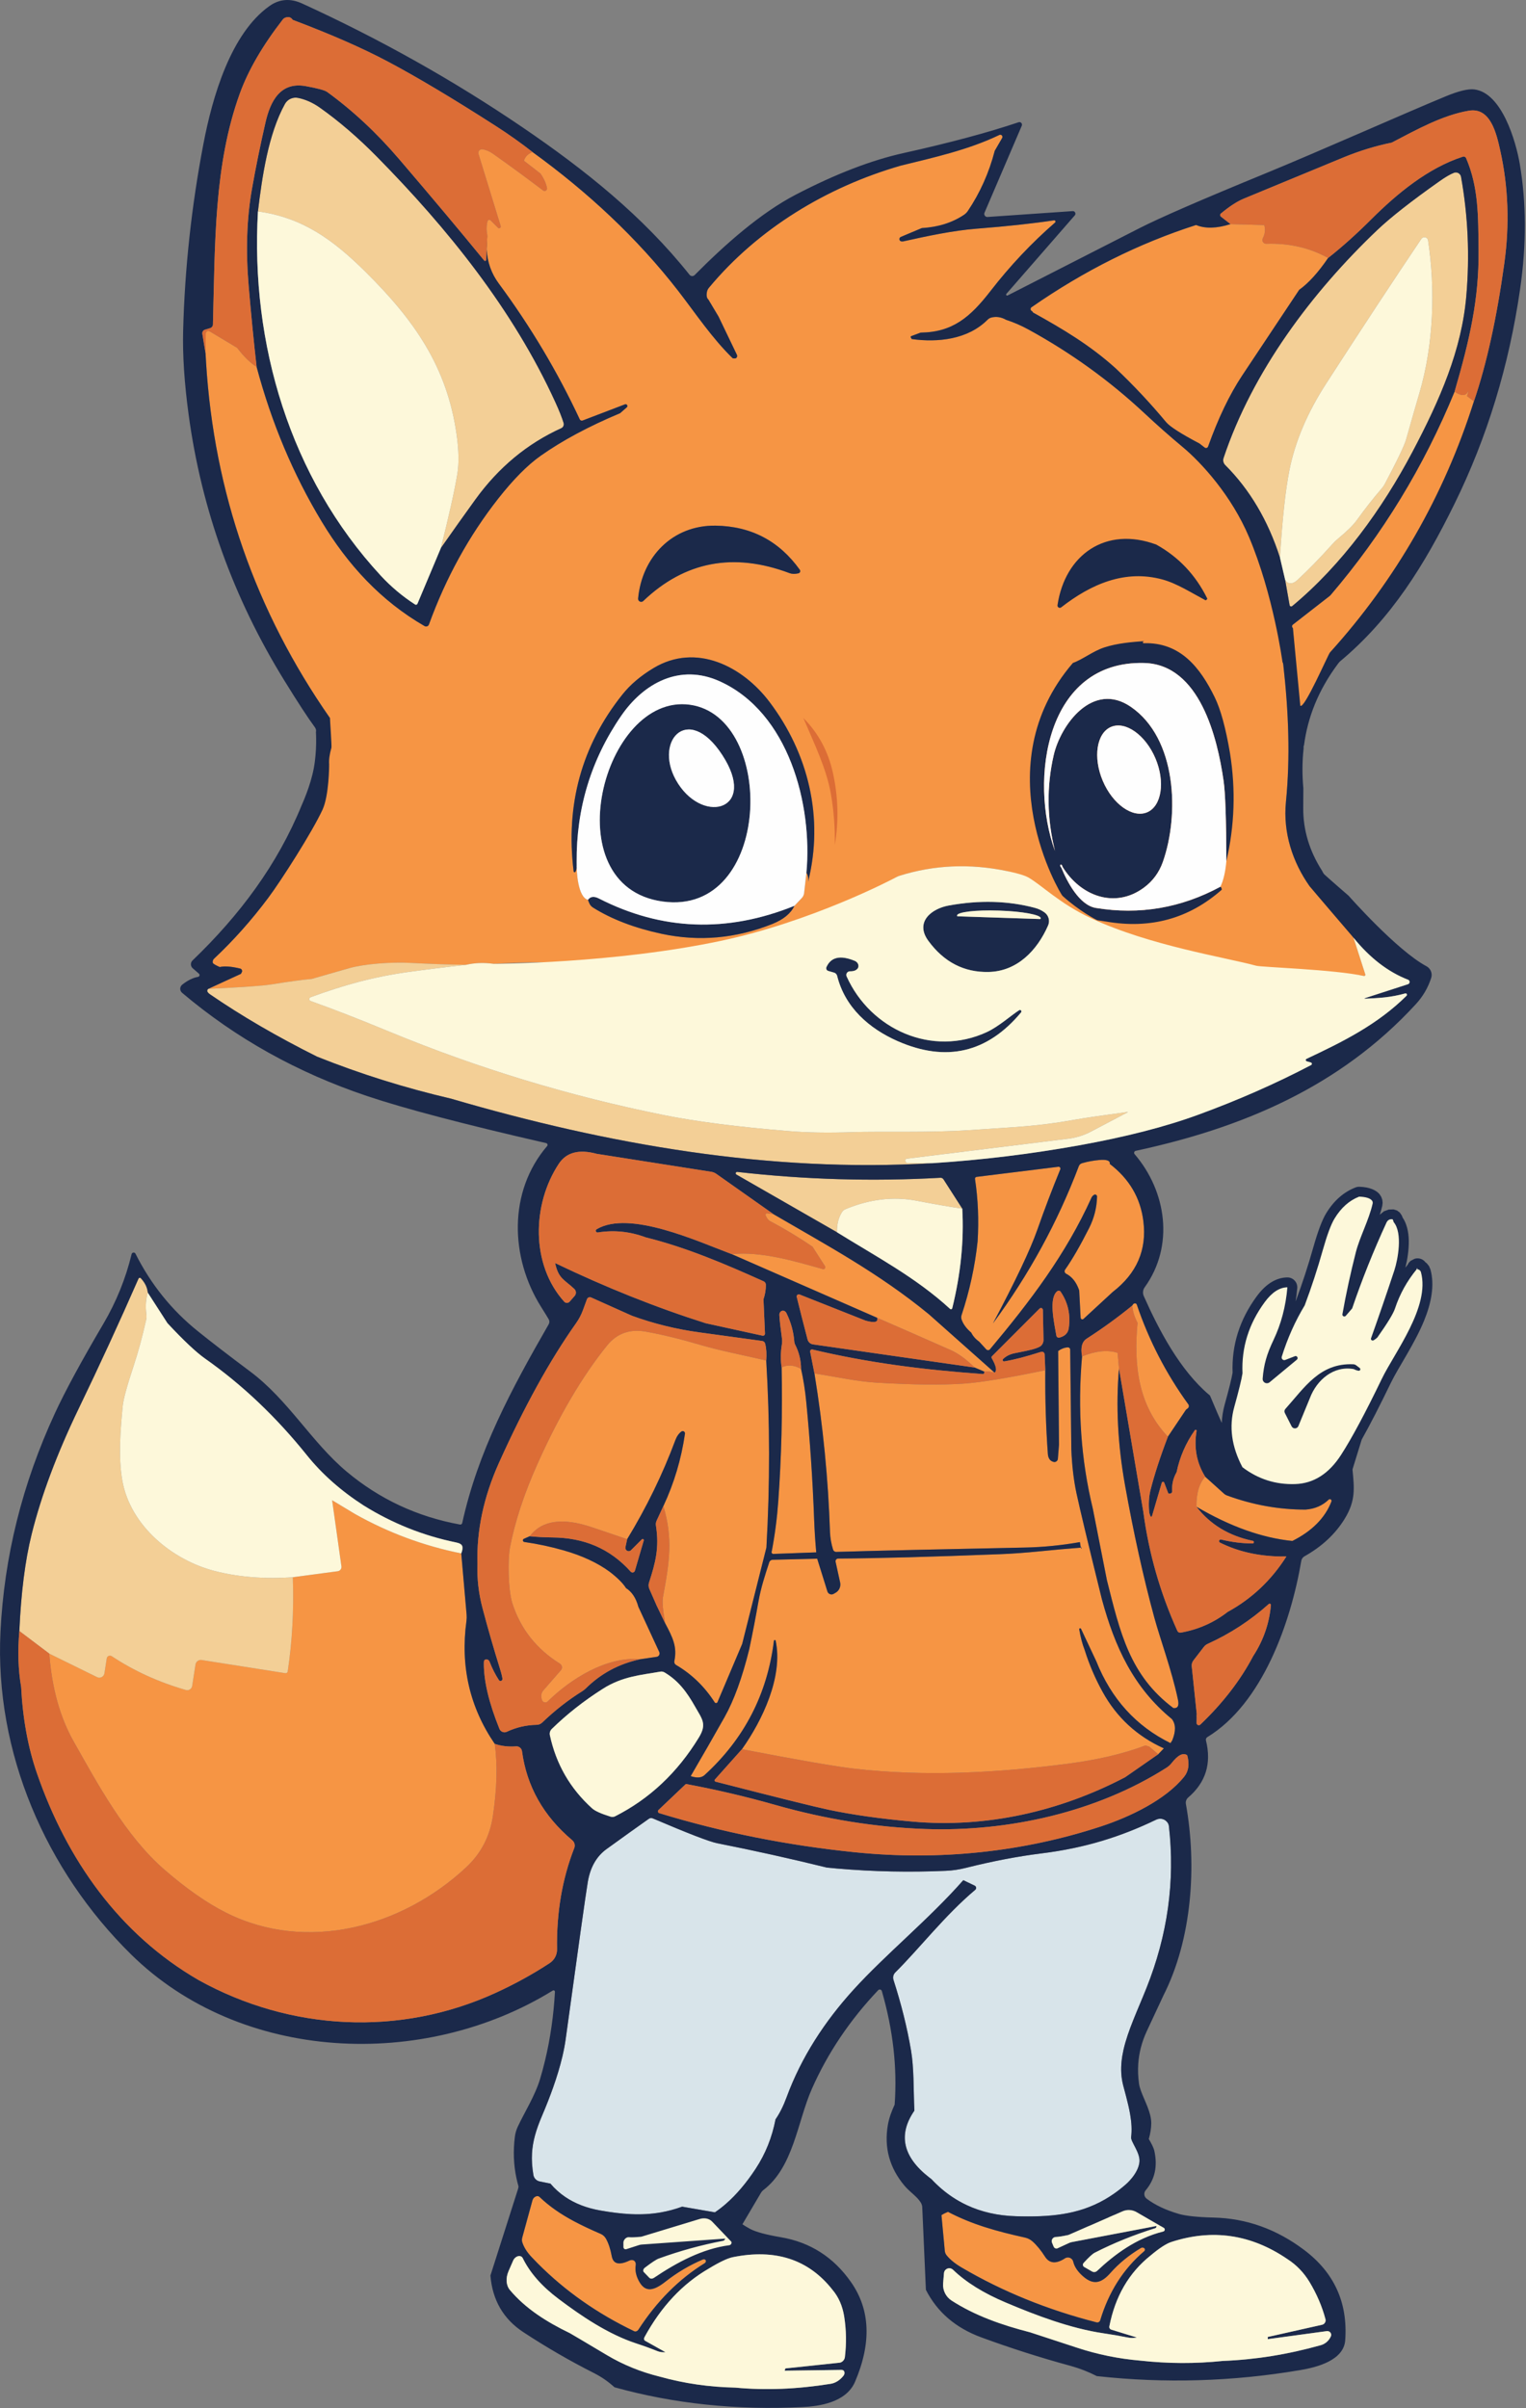 <?xml version="1.0" encoding="UTF-8" standalone="no"?><!DOCTYPE svg PUBLIC "-//W3C//DTD SVG 1.1//EN" "http://www.w3.org/Graphics/SVG/1.1/DTD/svg11.dtd"><svg width="100%" height="100%" viewBox="0 0 1236 1950" version="1.1" xmlns="http://www.w3.org/2000/svg" xmlns:xlink="http://www.w3.org/1999/xlink" xml:space="preserve" xmlns:serif="http://www.serif.com/" style="fill-rule:evenodd;clip-rule:evenodd;stroke-linejoin:round;stroke-miterlimit:2;"><rect x="0" y="0" width="1236" height="1950" fill="#808080" stroke="none"/><rect id="Artboard1" x="-859.838" y="-105.089" width="3840" height="2160" style="fill:none;"/><g><g><g><g><path d="M1022.8,796.277c9.839,-3.319 -94.297,-12.581 -141.972,-43.995c-0.32,-0.174 -48.584,-38.639 -48.584,-38.639c-5.05,-0.816 -9.386,-5.436 -14.131,-7.502c-0.788,-0.356 -1.61,-0.613 -2.448,-0.765c-30.124,-6.275 -59.189,-5 -87.196,3.826c-0.814,0.254 -1.596,0.588 -2.334,0.995c-9.157,5.05 -84.862,59.507 -132.075,78.893c-37.878,15.572 -77.057,16.873 -112.754,-5.242c-12.804,-7.907 -81.495,-3.367 -81.495,-3.367c-7.856,-1.097 -15.291,-0.829 -22.305,0.804c-14.897,-0.23 -29.805,-0.74 -44.727,-1.531c-16.069,-0.88 -37.687,0.804 -49.892,4.247c-12.422,3.52 -22.573,6.428 -30.455,8.724c-6.377,0.51 -17.332,2.002 -32.866,4.476c-7.065,1.122 -24.027,2.308 -50.886,3.558l26.476,-12.167l0.727,-1.377c0.152,-0.29 0.232,-0.613 0.232,-0.941c-0,-0.927 -0.635,-1.741 -1.533,-1.967c-7.397,-1.76 -12.919,-2.168 -16.567,-1.224c-3.622,-1.607 -5.509,-2.755 -5.662,-3.444c-0.282,-1.206 0.114,-2.48 1.033,-3.328c15.763,-14.794 30.366,-31.183 43.808,-49.165c10.739,-14.36 25.456,-38.273 44.153,-71.738c-0,-0 5.342,-35.303 5.241,-36.539c-0.28,-3.571 0.651,-37.457 0.651,-37.457c-60.375,-86.622 -93.815,-182.566 -100.319,-287.834l-0.421,-7.422l0.153,-16.07c0.003,-0.182 0.029,-0.364 0.078,-0.54c0.308,-1.113 1.461,-1.779 2.553,-1.476c0.178,0.049 0.348,0.123 0.506,0.218l22.268,13.353c5.484,7.167 10.751,12.32 15.802,15.457c12.115,45.403 29.728,87.221 52.837,125.456c21.044,34.817 47.749,63.972 83.217,84.441c0.37,0.212 0.788,0.323 1.214,0.323c1.032,-0 1.958,-0.652 2.306,-1.624c13.723,-37.826 32.445,-71.827 56.166,-102.002c12.269,-15.585 23.696,-27.114 34.282,-34.588c17.472,-12.345 38.936,-23.849 64.392,-34.511l5.28,-4.629c0.387,-0.272 0.618,-0.716 0.618,-1.19c-0,-0.797 -0.656,-1.453 -1.454,-1.453c-0.228,-0 -0.453,0.053 -0.656,0.156l-34.167,13.047c-0.87,0.345 -1.878,-0.058 -2.295,-0.918c-18.059,-38.618 -39.893,-75.246 -65.502,-109.884c-8.265,-11.122 -11.402,-24.283 -9.412,-39.485c-0.791,-3.75 -0.74,-7.436 0.153,-11.058c0.166,-0.683 0.783,-1.169 1.487,-1.169c0.403,0 0.79,0.159 1.076,0.442l5.969,5.969c0.168,0.173 0.379,0.295 0.612,0.351c0.693,0.169 1.407,-0.279 1.581,-0.993c0.056,-0.23 0.052,-0.471 -0.012,-0.697l-17.983,-58.424c-0.088,-0.283 -0.133,-0.578 -0.133,-0.874c0,-1.617 1.33,-2.946 2.946,-2.946c0.147,-0 0.294,0.011 0.439,0.032c2.857,0.434 5.714,1.658 8.571,3.673c13.314,9.413 26.807,19.296 40.479,29.652c0.351,0.277 0.786,0.428 1.233,0.428c1.091,0 1.989,-0.898 1.989,-1.989c0,-0.144 -0.015,-0.288 -0.046,-0.428c-0.74,-3.775 -2.5,-7.665 -5.28,-11.67l-13.391,-10.368c0.969,-3.265 3.29,-5.612 6.963,-7.04c44.267,32.062 84.594,69.328 118.11,112.562c14.195,18.403 27.318,38.146 44,54.407c1.479,0.28 2.448,0.204 2.908,-0.23c0.72,-0.626 0.939,-1.661 0.535,-2.525l-14.845,-30.915l-8.264,-13.85c-1.327,-1.122 -1.722,-3.176 -1.186,-6.16c0.225,-1.204 0.752,-2.336 1.53,-3.29c39.868,-48.055 95.728,-81.763 155.376,-98.98c27.127,-6.696 54.598,-12.703 79.964,-24.869c0.257,-0.131 0.542,-0.194 0.828,-0.183c0.944,0.035 1.692,0.857 1.656,1.822c-0.01,0.284 -0.088,0.562 -0.226,0.809l-6.007,10.369c-4.642,17.829 -11.912,34.09 -21.809,48.782c-0.808,1.188 -1.834,2.214 -3.022,3.022c-9.565,6.428 -20.98,10.025 -34.243,10.79l-16.988,7.155c-0.311,0.135 -0.583,0.351 -0.786,0.626c-0.624,0.843 -0.457,2.041 0.37,2.653c0.277,0.205 0.606,0.328 0.952,0.355c0.382,0.026 0.816,0.026 1.301,0c19.512,-4.323 40.67,-8.838 59.571,-10.292c24.257,-1.887 45.148,-4.145 62.671,-6.772c0.053,-0.008 0.108,-0.013 0.162,-0.013c0.567,0 1.033,0.467 1.033,1.033c-0,0.298 -0.129,0.582 -0.353,0.778c-18.952,16.427 -36.412,34.945 -52.379,55.555c-16.452,21.196 -30.647,33.248 -56.587,33.592l-7.538,2.832c-0.051,0.017 -0.099,0.039 -0.145,0.068c-0.339,0.209 -0.437,0.675 -0.216,1.033c0.027,0.044 0.058,0.085 0.094,0.123c0.357,0.383 0.561,0.765 0.612,1.148c21.081,2.869 45.453,0.497 61.561,-15.725c0.803,-0.803 1.805,-1.384 2.908,-1.684c4.004,-1.046 7.996,-0.446 11.975,1.799c6.249,2.04 12.307,4.667 18.174,7.881c34.307,18.773 65.553,41.309 93.738,67.606c10.381,9.693 20.635,18.761 30.762,27.204c11.304,9.431 31.015,23.714 41.27,41.116c24.94,42.321 35.577,96.516 35.577,96.516c0.172,1.965 4.906,37.658 5.03,38.825c4.323,38.299 5.739,75.105 2.143,111.376c-2.449,24.831 5.433,48.668 19.168,68.142c0.743,1.055 21.925,21.195 22.229,21.656l13.315,20.01l9.603,29.805c0.026,0.079 0.04,0.16 0.044,0.243c0.023,0.524 -0.407,0.975 -0.952,0.999c-0.08,0.003 -0.161,-0.003 -0.239,-0.018c-24.538,-5.331 -77.23,8.105 -81.923,5.963Zm-505.95,-311.626l-0.008,0.205c-0,1.365 1.122,2.487 2.487,2.487c0.627,0 1.232,-0.237 1.692,-0.664c33.643,-32.113 73.166,-39.625 118.569,-22.535c1.964,0.739 4.349,0.777 7.155,0.114c0.83,-0.192 1.422,-0.937 1.422,-1.789c0,-0.388 -0.123,-0.766 -0.351,-1.08c-16.784,-23.416 -39.536,-35.327 -68.257,-35.736c-34.97,-0.459 -59.61,25.482 -62.709,58.998Zm-49.767,217.941c0.299,9.278 2.282,24.283 9.135,26.084l1.033,2.564c0.621,1.541 1.721,2.842 3.137,3.711c15.1,9.438 33.567,16.503 55.401,21.197c30.328,6.478 60.26,3.826 89.798,-7.959c9.004,-3.622 14.959,-8.519 17.867,-14.692l6.045,-6.389c0.994,-1.068 1.624,-2.435 1.799,-3.903l1.874,-16.528c1.276,2.015 1.735,4.438 1.378,7.269c12.894,-51.728 0.268,-103.8 -31.259,-145.504c-21.77,-28.849 -59.457,-48.209 -93.968,-27.433c-10.432,6.249 -18.849,13.404 -25.252,21.464c-32.904,41.245 -46.053,88.943 -39.446,143.094c0.035,0.414 0.385,0.735 0.8,0.735c0.313,0 0.599,-0.183 0.73,-0.467c0.463,-0.9 0.772,-1.981 0.928,-3.243c-0.056,-1.756 -0.052,-3.306 -0.01,-4.524c0.169,1.704 0.173,3.211 0.01,4.524Zm579.675,545.241c-24.589,-2.5 -50.478,-11.746 -77.669,-27.739c-0.204,-10.611 2.143,-18.722 7.04,-24.334l15.113,13.621c0.782,0.732 1.708,1.292 2.716,1.645c20.916,7.653 42.151,11.453 63.704,11.402c1.672,-0.587 3.064,-0.785 4.176,-0.591c5.597,-1.148 10.391,-3.654 14.381,-7.52c0.253,-0.23 0.583,-0.357 0.925,-0.357c0.755,0 1.377,0.622 1.377,1.377c-0,0.161 -0.028,0.321 -0.083,0.472c-5.127,13.315 -15.687,23.989 -31.68,32.024Zm-253.705,-161.459c-2.857,-1.99 -4.987,-4.413 -6.39,-7.27c-3.928,-3.341 -6.53,-6.874 -7.805,-10.598c-0.398,-1.192 -0.398,-2.469 0,-3.635c6.504,-19.589 10.828,-39.459 12.97,-59.609c1.072,-17.345 0.37,-34.193 -2.104,-50.543c-0.013,-0.079 -0.019,-0.159 -0.019,-0.239c-0,-0.754 0.571,-1.395 1.32,-1.482l66.229,-8.188l0.18,-0.011c0.819,0 1.492,0.674 1.492,1.492c0,0.187 -0.035,0.373 -0.104,0.547c-6.631,16.171 -12.881,32.61 -18.747,49.318c-5.586,15.865 -17.523,41.028 -35.812,75.487c29.18,-39.51 52.366,-81.953 69.558,-127.33c0.434,-1.155 1.386,-2.036 2.563,-2.373c4.566,-1.326 9.221,-2.193 13.965,-2.601c6.147,-0.536 8.991,0.523 8.532,3.175c15.789,12.065 24.857,27.51 27.203,46.334c2.934,23.211 -5.331,42.316 -24.792,57.314l-23.684,21.847c-0.256,0.248 -0.6,0.386 -0.957,0.386c-0.742,0 -1.358,-0.6 -1.377,-1.343l-1.147,-21.808c-0.026,-0.255 -0.077,-0.499 -0.153,-0.727c-2.219,-6.326 -5.714,-10.7 -10.484,-13.124c-0.74,-0.379 -1.207,-1.143 -1.207,-1.975c-0,-0.457 0.141,-0.903 0.404,-1.277c5.739,-8.136 12.243,-19.398 19.513,-33.784c4.03,-8.009 6.16,-16.477 6.389,-25.405l0.001,-0.063c0,-0.881 -0.725,-1.607 -1.607,-1.607c-0.282,0 -0.56,0.075 -0.804,0.216c-0.179,0.102 -0.472,0.319 -0.88,0.651c-0.481,0.43 -0.87,0.936 -1.148,1.492c-20.852,46.219 -50.045,84.479 -82.337,123.007l-0.076,0.084c-0.758,0.785 -2.041,0.796 -2.841,0.023l-0.067,-0.068l-5.777,-6.313Zm-134.907,-76.789c-10.993,-7.55 -22.484,-14.488 -34.472,-20.814c-1.403,-0.739 -2.589,-2.295 -3.559,-4.668c-0.043,-0.096 -0.072,-0.197 -0.086,-0.301c-0.087,-0.624 0.372,-1.211 1.017,-1.3c0.097,-0.014 0.196,-0.016 0.294,-0.005l5.127,0.688c43.234,25.214 85.397,47.788 125.915,81.074l53.182,47.252c-3.597,-0.944 -6.339,-1.212 -8.226,-0.804l-7.882,-3.328c-6.861,-6.734 -13.353,-11.453 -19.474,-14.157c-19.845,-8.774 -39.689,-17.485 -59.534,-26.132l-117.765,-51.536c24.257,-2.334 50.656,5.624 73.804,12.128c0.138,0.039 0.281,0.059 0.425,0.059c0.861,-0 1.569,-0.708 1.569,-1.569c-0,-0.291 -0.081,-0.576 -0.234,-0.824l-10.101,-15.763Zm199.605,160.273l-0.689,-75.832c2.347,-1.76 4.923,-2.755 7.729,-2.984l0.153,-0.007c1.017,0 1.858,0.827 1.875,1.843l0.918,80.844c0.536,13.162 1.926,24.985 4.171,35.468c2.831,13.187 9.692,41.806 20.584,85.856c10.445,38.337 25.405,71.356 56.663,96.953c3.24,4.132 3.342,9.909 0.307,17.332l-1.416,2.18c-27.905,-13.722 -47.94,-35.824 -60.107,-66.305l-12.358,-26.247c-0.125,-0.271 -0.397,-0.446 -0.696,-0.446c-0.42,0 -0.765,0.346 -0.765,0.765l0.007,0.102c1.096,6.453 2.563,12.014 4.4,16.682c3.698,11.784 8.519,23.058 14.462,33.822c11.453,20.814 28.02,36.105 49.7,45.874l-4.553,4.745l-7.384,-6.199l-3.022,-0.88c-17.677,6.709 -38.707,11.644 -63.092,14.807c-57.276,7.384 -115.317,10.56 -172.823,3.979c-14.59,-1.658 -44.879,-6.912 -90.868,-15.763c16.605,-23.415 33.439,-58.73 27.318,-87.846c-0.084,-0.319 -0.374,-0.543 -0.704,-0.543c-0.344,-0 -0.643,0.244 -0.712,0.581c-5.331,43.234 -24.078,79.505 -56.243,108.813c-2.423,2.194 -6.147,2.461 -11.172,0.803c9.259,-15.839 18.403,-31.769 27.433,-47.787c7.627,-13.57 14.297,-31.909 20.01,-55.018c2.678,-12.703 5.14,-25.456 7.384,-38.261c2.067,-11.631 5.319,-21.502 8.8,-32.101c0.37,-1.163 1.444,-1.976 2.679,-2.027l36.156,-0.88l8.264,26.476c0.039,0.127 0.085,0.252 0.138,0.374c0.765,1.75 2.85,2.554 4.62,1.781c0.113,-0.049 0.223,-0.105 0.331,-0.166l1.607,-0.918c2.864,-1.661 4.338,-5.012 3.634,-8.264l-3.673,-16.72c-0.038,-0.163 -0.057,-0.33 -0.057,-0.497c-0,-1.19 0.973,-2.171 2.162,-2.181c32.113,-0.204 75.666,-1.377 130.659,-3.52c9.999,-0.383 21.095,-1.186 33.287,-2.41c10.875,-1.101 21.738,-2.066 32.589,-2.896c-0.216,-0.84 -0.468,-2.336 -0.756,-4.489c-14.973,2.627 -29.856,4.094 -44.65,4.4c-69.073,1.378 -119.998,2.551 -152.775,3.52c-1.112,0.023 -2.122,-0.692 -2.486,-1.76c-1.505,-4.77 -2.347,-9.552 -2.526,-14.347c-1.428,-43.005 -5.624,-85.793 -12.587,-128.364c16.834,2.525 33.784,6.427 50.197,7.422c29.537,1.76 53.259,2.015 71.165,0.765c13.799,-0.994 35.671,-4.604 65.617,-10.827c-0.204,23.262 0.484,45.848 2.066,67.759c0.28,3.673 1.862,5.841 4.744,6.504l0.19,0.037c1.493,0.234 2.917,-0.82 3.154,-2.333l0.023,-0.191l0.918,-11.478Zm102.844,-28.313l-14.653,21.847c-24.296,-25.52 -27.739,-58.615 -24.564,-92.208c-2.525,-4.769 -3.953,-9.424 -4.285,-13.965c0.689,-1.479 1.62,-2.04 2.793,-1.683c0.38,0.093 0.695,0.38 0.842,0.765c9.846,29.078 23.772,56.039 41.78,80.883c0.709,0.993 0.542,2.379 -0.382,3.175c-0.408,0.357 -0.918,0.753 -1.531,1.186Zm-466.739,131.234c6.351,4.897 10.751,9.297 13.2,13.2c4.744,2.984 8.073,8.022 9.986,15.113l16.949,36.653c0.058,0.124 0.106,0.251 0.145,0.382c0.429,1.449 -0.427,2.999 -1.896,3.434c-0.128,0.038 -0.259,0.067 -0.392,0.087l-13.582,1.989c-27.127,-2.487 -56.358,16.108 -74.646,34.129c-0.164,0.157 -0.347,0.295 -0.544,0.409c-1.342,0.782 -3.081,0.335 -3.852,-0.989c-0.118,-0.203 -0.209,-0.419 -0.272,-0.645l-0.344,-1.301c-0.599,-2.272 -0.039,-4.686 1.492,-6.427l14.194,-16.299c0.564,-0.648 0.874,-1.478 0.874,-2.336c0,-1.228 -0.635,-2.372 -1.677,-3.021c-18.952,-11.835 -31.769,-28.057 -38.452,-48.667c-3.596,-11.172 -3.749,-36.233 -1.989,-45.377c4.055,-21.018 11.478,-43.566 22.267,-67.645c17.396,-38.898 36.182,-70.858 56.358,-95.88c7.907,-9.821 18.339,-13.583 31.297,-11.287c12.906,2.27 27.675,5.854 44.306,10.751c16.681,4.897 35.429,8.417 53.335,12.626c3.01,49.943 3.061,100.434 0.153,151.473l-19.628,78.052l-19.972,47.098c-0.203,0.481 -0.676,0.794 -1.198,0.794c-0.444,0 -0.859,-0.227 -1.098,-0.602c-8.187,-12.754 -18.632,-22.855 -31.335,-30.303c-1.052,-0.639 -1.591,-1.871 -1.339,-3.061c2.449,-11.593 -1.301,-19.13 -7.422,-30.646c-1.888,-10.407 -2.487,-17.485 -1.799,-21.235c5.28,-28.198 8.188,-47.366 0.345,-73.689c8.672,-18.468 14.5,-37.993 17.485,-58.577c0.014,-0.094 0.022,-0.19 0.022,-0.285c-0,-1.007 -0.829,-1.836 -1.837,-1.836c-0.393,-0 -0.777,0.126 -1.093,0.361c-2.092,1.556 -3.711,3.864 -4.859,6.925c-10.331,27.7 -23.352,54.445 -39.064,80.232c-9.081,-3.086 -18.608,-6.313 -28.581,-9.68c-23.772,-8.034 -40.556,-5.599 -50.351,7.308l-4.706,2.066c-0.497,0.208 -0.822,0.697 -0.822,1.235c-0,0.67 0.502,1.242 1.167,1.328c11.07,1.607 21.744,3.89 32.024,6.849c14.87,4.26 27.254,10.024 37.151,17.294Zm391.29,-51.116c-9.565,-39.459 -12.473,-80.564 -8.724,-123.314c11.274,-4.489 20.878,-5.433 28.81,-2.831l1.11,12.626c-2.602,30.251 -0.982,61.714 4.859,94.389c7.014,39.127 14.922,74.863 23.722,107.205c4.438,16.376 14.271,43.273 19.015,65.847c1.352,5.458 0.166,7.971 -3.558,7.537c-35.429,-26.553 -43.158,-61.255 -53.833,-103.609l-11.401,-57.85Zm166.992,-645.954l-4.921,-67.107c-0.445,-0.332 -0.708,-0.856 -0.708,-1.411c-0,-0.539 0.247,-1.048 0.67,-1.382l29.69,-23.109c0.28,-0.204 0.536,-0.435 0.765,-0.689c42.189,-49.356 75.692,-104.298 100.51,-164.826c5.816,3.852 9.527,3.596 11.134,-0.765c-0.229,1.887 -0.599,3.316 -1.109,4.285l5.662,4.247c-24.333,76.521 -59.372,146.692 -112.783,205.766c-1.505,1.684 -25.823,48.383 -28.91,44.991Zm-419.052,531.555c4.897,-2.347 10.151,-1.939 15.763,1.224c1.913,8.647 3.316,17.6 4.209,26.859c3.06,31.501 5.177,63.053 6.351,94.657c0.331,9.182 0.905,18.199 1.722,27.05l-34.894,1.262c-0.386,-0.002 -0.743,-0.188 -0.957,-0.497c-0.408,-0.561 -0.459,-1.148 -0.153,-1.76c2.526,-13.315 4.273,-26.744 5.242,-40.288c2.576,-35.965 3.482,-72.134 2.717,-108.507Zm419.22,-872.569c-15.84,23.747 -31.246,46.895 -46.219,69.443c-10.177,15.355 -19.372,34.524 -27.586,57.506c-0.252,0.694 -0.915,1.16 -1.654,1.16c-0.384,-0 -0.757,-0.126 -1.062,-0.357l-4.247,-3.29c-14.998,-7.907 -24.015,-13.685 -27.05,-17.332c-12.754,-15.33 -26.349,-29.831 -40.786,-43.502c-20.775,-18.748 -42.66,-31.795 -66.994,-45.263c-0.23,-0.586 -0.587,-1.007 -1.071,-1.262c-0.56,-0.31 -0.908,-0.901 -0.908,-1.54c0,-0.575 0.282,-1.116 0.755,-1.445c42.494,-29.562 86.927,-51.766 133.299,-66.611c7.397,3.061 16.694,2.819 27.892,-0.727l27.28,0.765c1.122,3.393 0.739,6.989 -1.148,10.79c-0.207,0.417 -0.314,0.876 -0.314,1.341c-0,1.658 1.364,3.023 3.022,3.023l0.123,-0.003c18.467,-0.612 35.162,3.227 50.083,11.517c-8.035,11.784 -15.84,20.38 -23.415,25.787Zm-125.462,1588.18c-16.911,14.386 -28.81,33.057 -35.697,56.013c-0.386,1.259 -1.708,2.004 -2.985,1.683c-39.663,-10.126 -76.074,-24.92 -109.233,-44.382c-5.306,-3.112 -9.361,-6.402 -12.167,-9.871c-0.847,-1.022 -1.367,-2.275 -1.492,-3.596l-2.678,-28.581c-0.011,-0.108 -0.016,-0.216 -0.016,-0.325c-0,-1.826 1.502,-3.329 3.328,-3.329c0.554,0 1.098,0.138 1.585,0.402c19.551,10.33 39.599,15.916 62.824,21.043c2.21,0.502 4.262,1.555 5.968,3.061c3.495,3.112 6.849,7.193 10.063,12.243c3.596,5.714 9.004,6.211 16.222,1.492c0.719,-0.465 1.556,-0.712 2.412,-0.712c2.055,-0 3.855,1.428 4.322,3.429c0.995,4.285 3.852,8.404 8.57,12.358c8.073,6.734 14.386,4.859 21.503,-3.214c6.81,-7.728 15.074,-14.488 24.793,-20.278c0.775,-0.445 1.74,-0.416 2.487,0.077l0.076,0.076c0.406,0.287 0.647,0.754 0.647,1.25c0,0.446 -0.194,0.87 -0.532,1.161Zm-356.104,9.808c-20.85,12.81 -38.719,30.724 -53.607,53.741c-0.824,1.261 -2.312,1.868 -3.36,1.37c-32.483,-15.622 -60.246,-35.687 -83.288,-60.195c-3.687,-3.919 -6.165,-7.864 -7.433,-11.835c-0.392,-1.172 -0.398,-2.544 -0.018,-3.935l8.246,-30.097c0.03,-0.114 0.066,-0.227 0.107,-0.34c0.683,-1.901 2.619,-3.273 4.289,-3.039c0.506,0.071 0.953,0.284 1.299,0.621c14.015,13.258 30.259,21.641 49.579,29.953c1.834,0.806 3.317,2.165 4.313,3.951c2.032,3.687 3.572,8.366 4.621,14.035c1.151,6.409 5.91,7.619 14.278,3.631c0.831,-0.392 1.689,-0.542 2.472,-0.433c1.88,0.264 2.991,1.98 2.669,4.124c-0.694,4.588 0.377,9.243 3.213,13.963c4.863,8.044 11.338,6.901 20.868,-0.592c9.12,-7.174 19.207,-13.152 30.262,-17.935c0.876,-0.365 1.746,-0.21 2.245,0.398l0.042,0.09c0.263,0.35 0.31,0.867 0.124,1.384c-0.167,0.464 -0.504,0.88 -0.921,1.14Zm-301.741,-617.873l18.556,11.172c27.012,15.177 55.695,25.813 86.048,31.91l4.323,49.509c0.153,1.729 0.114,3.461 -0.114,5.165c-5.025,36.704 2.614,69.889 22.918,99.554c2.321,16.758 1.811,36.309 -1.531,58.653c-2.474,16.401 -9.667,30.162 -21.579,41.283c-52.149,48.706 -129.435,69.404 -194.439,36.806c-15.432,-7.728 -32.139,-19.385 -50.122,-34.97c-31.565,-27.356 -54.291,-69.978 -73.345,-103.609c-11.096,-19.615 -17.702,-43.362 -19.819,-71.241l38.758,19.054c0.191,0.095 0.389,0.175 0.593,0.239c2.162,0.682 4.507,-0.553 5.195,-2.735c0.062,-0.197 0.11,-0.399 0.142,-0.603l1.875,-12.091c0.206,-1.273 1.316,-2.219 2.606,-2.219c0.531,0 1.05,0.16 1.488,0.459c17.88,11.861 37.878,20.98 59.992,27.357c0.365,0.106 0.743,0.16 1.124,0.16c1.962,-0 3.651,-1.438 3.965,-3.374l2.717,-17.447c0.37,-2.36 2.613,-3.999 4.973,-3.635l67.799,10.675c0.914,0.135 1.775,-0.489 1.907,-1.381l0.005,-0.035c3.673,-24.461 5.05,-49.891 4.132,-76.291l36.386,-4.859c1.72,-0.231 3.019,-1.715 3.019,-3.451c-0,-0.164 -0.012,-0.328 -0.035,-0.49l-7.537,-53.565Z" style="fill:#f69544;"/><path d="M365.374,889.677c126.91,37.112 257.876,60.069 389.913,52.225l-20.317,-0.153c-0.681,-0.025 -1.271,-0.491 -1.454,-1.148l-0.191,-0.382c-0.072,-0.173 -0.109,-0.358 -0.109,-0.545c0,-0.717 0.545,-1.326 1.257,-1.407l130.812,-16.184c6.477,-0.809 12.764,-2.793 18.557,-5.854l29.499,-15.533c0.034,-0.029 0.053,-0.072 0.053,-0.117c0,-0.075 -0.055,-0.14 -0.13,-0.151c-21.145,2.857 -35.353,4.935 -42.622,6.236c-29.728,5.395 -47.902,5.931 -85.933,8.494c-31.948,2.181 -70.323,0.804 -94.503,1.607c-19.36,0.663 -36.437,0.383 -51.231,-0.842c-41.271,-3.367 -75.157,-7.716 -101.658,-13.047c-76.47,-15.406 -150.492,-37.916 -222.064,-67.529c-24.232,-10.025 -45.466,-18.289 -63.704,-24.793c-0.635,-0.23 -1.061,-0.836 -1.061,-1.511c0,-0.676 0.426,-1.282 1.061,-1.512c26.017,-9.527 50.121,-16.452 79.62,-20.507c15.406,-2.117 30.851,-4.03 46.334,-5.739c-14.897,-0.23 -29.805,-0.74 -44.727,-1.531c-16.069,-0.88 -37.687,0.804 -49.892,4.247c-12.422,3.52 -22.573,6.428 -30.455,8.724c-6.377,0.51 -17.332,2.002 -32.866,4.476c-7.065,1.122 -24.027,2.308 -50.886,3.558c-1.48,1.276 -0.969,2.768 1.53,4.477c25.38,17.447 54.241,34.243 86.584,50.389c34.766,13.927 70.96,25.277 108.583,34.052Zm-156.447,-718.494c35.697,4.897 60.375,22.421 87.196,49.012c39.025,38.681 65.961,76.444 73.727,131.807c1.786,12.728 1.977,23.326 0.574,31.794c-2.244,13.519 -6.695,33.529 -13.353,60.031c9.795,-13.978 19.156,-27.139 28.084,-39.485c18.798,-25.915 41.946,-45.109 69.442,-57.582c1.592,-0.725 2.413,-2.532 1.913,-4.208c-1.326,-4.388 -3.558,-10.012 -6.695,-16.873c-34.32,-75.182 -87.349,-140.722 -144.548,-198.802c-15.279,-15.508 -30.711,-28.772 -46.295,-39.791c-5.663,-3.979 -11.517,-6.58 -17.562,-7.805c-4.203,-0.86 -8.507,1.114 -10.598,4.859c-13.621,24.602 -18.518,59.266 -21.885,87.043Zm827.804,280.373c1.887,-31.068 4.438,-54.674 7.652,-70.82c4.591,-23.135 14.488,-46.474 29.69,-70.017c29.129,-45.071 54.853,-84.173 77.171,-117.307c0.554,-0.827 1.486,-1.325 2.481,-1.325c1.474,0 2.738,1.092 2.952,2.55c5.969,39.331 4.592,84.364 -7.04,123.734c-2.703,9.157 -6.262,21.579 -10.674,37.266c-1.403,5.025 -7.206,17.153 -17.409,36.385c-0.635,1.195 -1.406,2.312 -2.295,3.329c-6.862,7.984 -13.583,16.541 -20.164,25.673c-3.01,4.158 -7.996,9.106 -14.96,14.845c-1.859,1.528 -3.586,3.191 -5.165,4.974c-9.973,11.121 -19.411,20.788 -28.312,29.001c-1.735,1.607 -3.457,2.436 -5.166,2.487c-2.015,0.077 -3.545,-0.88 -4.591,-2.869l3.635,20.66c0.019,0.102 0.051,0.201 0.095,0.294c0.293,0.627 1.067,0.894 1.713,0.592c0.092,-0.043 0.178,-0.096 0.258,-0.159c40.25,-33.363 73.154,-78.969 97.411,-124.882c22.497,-42.584 39.829,-82.566 43.617,-125.953c2.857,-32.828 1.441,-65.107 -4.247,-96.838c-0.364,-2.035 -2.151,-3.531 -4.218,-3.531c-0.52,0 -1.035,0.095 -1.521,0.279c-3.01,1.148 -6.963,3.456 -11.861,6.925c-22.752,16.07 -39.51,29.219 -50.274,39.447c-52.57,50.045 -101.046,114.246 -124.5,184.683c-0.629,1.97 -0.111,4.13 1.34,5.586c19.895,19.87 34.689,44.867 44.382,74.991Zm-358.807,546.283c-0.128,-6.453 1.237,-11.912 4.094,-16.375c0.648,-1.022 1.611,-1.824 2.755,-2.296c19.589,-8.162 38.821,-10.445 57.696,-6.849c16.223,3.112 28.53,5.229 36.922,6.351l-15.228,-23.721c-0.546,-0.807 -1.476,-1.272 -2.449,-1.224c-54.891,3.086 -109.731,1.505 -164.52,-4.745c-0.059,-0.009 -0.119,-0.014 -0.179,-0.014c-0.63,0 -1.148,0.518 -1.148,1.148c-0,0.42 0.231,0.808 0.6,1.009l81.457,46.716Zm-662.251,322.918l24.219,18.289l38.758,19.054c0.191,0.095 0.389,0.175 0.593,0.239c2.162,0.682 4.507,-0.553 5.195,-2.735c0.062,-0.197 0.11,-0.399 0.142,-0.603l1.875,-12.091c0.206,-1.273 1.316,-2.219 2.606,-2.219c0.531,0 1.05,0.16 1.488,0.459c17.88,11.861 37.878,20.98 59.992,27.357c0.365,0.106 0.743,0.16 1.124,0.16c1.962,-0 3.651,-1.438 3.965,-3.374l2.717,-17.447c0.37,-2.36 2.613,-3.999 4.973,-3.635l67.799,10.675c0.914,0.135 1.775,-0.489 1.907,-1.381l0.005,-0.035c3.673,-24.461 5.05,-49.891 4.132,-76.291c-22.905,1.581 -43.961,-0.089 -63.168,-5.012c-34.281,-8.8 -68.295,-36.386 -74.876,-73.04c-3.405,-19.13 -1.568,-41.55 0.306,-60.757c0.511,-5.331 3.431,-16.057 8.762,-32.177c3.75,-11.351 7.129,-23.76 10.139,-37.228c0.354,-1.568 0.432,-3.187 0.23,-4.782c-0.817,-6.326 -0.434,-12.142 1.147,-17.447c-0.331,-4.056 -2.193,-7.933 -5.586,-11.631c-0.224,-0.245 -0.541,-0.384 -0.873,-0.384c-0.463,-0 -0.885,0.27 -1.078,0.69c-15.483,35.327 -31.641,70.425 -48.476,105.293c-17.625,36.577 -30.315,70.475 -38.069,101.696c-5.255,21.145 -8.57,47.264 -9.948,78.357Z" style="fill:#f3cf96;"/><path d="M455.496,1665.37c-1.822,7.71 -4.327,16.07 -7.515,25.081c-2.577,7.285 -5.601,14.995 -9.07,23.13c-4.792,11.252 -7.44,20.408 -8.004,29.993c-0.328,5.57 0.049,11.285 1.117,17.641c0.44,2.62 2.47,4.712 5.088,5.242l8.705,1.766c3.551,4.195 7.599,7.824 12.144,10.888c7.916,5.337 17.341,8.96 28.274,10.869c17.139,3 32.853,4.401 49.105,1.533c5.63,-0.993 11.324,-2.498 17.164,-4.627l26.555,4.593c3.05,-2.07 6.046,-4.39 8.987,-6.959c8.473,-7.398 16.496,-16.863 24.07,-28.393c7.882,-12.014 13.225,-25.329 16.031,-39.944c3.392,-4.898 6.377,-10.854 8.953,-17.868c11.975,-32.56 30.876,-61.37 54.024,-86.89c26.438,-29.116 61.293,-57.276 89.108,-88.917l9.259,4.438c0.695,0.34 1.137,1.049 1.137,1.821c-0,0.595 -0.262,1.161 -0.716,1.546c-24.563,20.623 -45.185,47.481 -64.775,66.918c-1.569,1.569 -2.132,3.893 -1.454,6.007c6.428,19.997 11.172,39.089 14.233,57.276c1.188,7.05 1.679,14.676 1.95,22.49c0.301,8.662 0.332,17.555 0.745,26.148l-0.099,0.134c-13.274,19.329 -9.255,37.294 12.058,53.896c0.597,0.464 1.207,0.928 1.831,1.391c5.274,5.656 10.968,10.515 17.083,14.578c3.681,2.447 7.515,4.604 11.5,6.473c11.936,5.596 25.236,8.603 39.903,9.021c27.2,0.787 50.118,-1.058 71.836,-13.482c2.539,-1.452 5.061,-3.049 7.572,-4.803c3.172,-2.216 6.326,-4.682 9.471,-7.426c0.343,-0.3 10.134,-8.582 11.137,-18.22c0.788,-7.576 -7.212,-16.384 -6.736,-20.135c0.753,-5.926 0.307,-12.038 -0.789,-18.401c-0.804,-4.668 -1.958,-9.47 -3.245,-14.431c-0.728,-2.806 -1.499,-5.664 -2.274,-8.576l-0.213,-0.822c-1.589,-6.358 -1.87,-12.72 -1.208,-19.172c0.317,-3.093 0.851,-6.206 1.561,-9.35c3.506,-15.516 11.307,-31.775 18.569,-49.932c17.192,-43.005 23.263,-86.686 18.212,-131.042c-0.204,-1.913 -1.211,-3.533 -3.022,-4.859c-2.423,-1.505 -4.949,-1.62 -7.576,-0.345c-27.892,13.43 -57.046,22.804 -92.514,27.165c-19.283,2.398 -39.752,6.313 -61.408,11.746c-5.291,1.349 -10.702,2.143 -16.146,2.372c-29.307,1.301 -58.653,0.689 -88.037,-1.836l-8.417,-0.804c-29.563,-7.269 -59.177,-13.837 -88.841,-19.704c-6.249,-1.25 -23.632,-7.958 -52.149,-20.125c-1.018,-0.45 -2.215,-0.319 -3.138,0.345c-9.259,6.529 -20.699,14.717 -34.319,24.563c-8.111,5.892 -13.162,14.794 -15.151,26.706c-1.633,9.743 -7.602,52.174 -17.906,127.292c-0.607,4.401 -1.493,9.068 -2.66,14.001Z" style="fill:#d8e4ea;"/><path d="M1092.34,725.363c0,-0 38.852,44.112 63.032,57.069c3.395,1.809 5.018,5.832 3.827,9.489c-2.577,7.958 -6.734,15.049 -12.473,21.273c-61.294,66.726 -140.072,100.051 -226.885,118.722c-0.132,0.028 -0.259,0.072 -0.38,0.131c-0.789,0.392 -1.109,1.38 -0.708,2.188c0.057,0.115 0.127,0.223 0.208,0.321c25.864,30.149 32.368,74.302 8.188,107.856c-1.493,2.056 -1.771,4.774 -0.727,7.117c12.167,27.433 29.384,60.145 53.067,80.079c0.135,0.112 0.281,0.212 0.434,0.296c0.218,0.121 4.197,10.147 9.639,22.318c0.237,-5.044 1.049,-10.052 2.428,-15.025l0.002,-0.006c3.399,-12.214 5.533,-20.745 6.358,-25.605c-0.808,-22.386 5.695,-43.034 19.586,-61.923c7.688,-10.46 16.179,-15.134 24.689,-15.256c2.26,-0.033 4.429,0.893 5.969,2.547c1.541,1.654 2.31,3.882 2.117,6.134c-0.31,3.616 -0.743,7.165 -1.301,10.647l0.108,-0.179c5.304,-14.208 10.039,-28.701 14.204,-43.479l0.002,-0.008c3.76,-13.294 7.275,-22.407 10.323,-27.421c6.337,-10.466 14.379,-17.425 23.914,-21.113c0.999,-0.386 2.065,-0.568 3.136,-0.535c8.442,0.264 13.63,2.892 16.21,5.942l0.035,0.042l1.398,2.148l0.843,2.365l0.281,2.477c-0,-0 -0.282,2.415 -0.282,2.455c-0.572,2.496 -1.279,4.972 -2.073,7.429l0.226,-0.355l3.184,-2.638l3.889,-1.401l3.777,-0.127c0.138,0.014 0.276,0.031 0.413,0.052l2.576,0.848l2.196,1.664l1.605,2.323c0.215,0.432 0.458,1.012 0.705,1.745c3.226,4.711 4.834,11.352 4.974,18.534c0.149,7.657 -1.226,15.915 -2.751,21.993c0.642,-0.854 1.299,-1.7 1.969,-2.538l0.621,-1.219l1.544,-1.669l3.256,-1.727c2.928,-0.95 6.142,-0.135 8.263,2.096c0.235,0.246 0.452,0.505 0.65,0.775l0.974,0.708l1.845,2.305l1.184,2.769c3.496,12.733 0.662,27.219 -5.193,41.51c-7.77,18.961 -20.782,37.645 -26.993,50.487c-8.867,18.357 -16.704,33.593 -23.501,45.713l-7.351,23.818c-0.075,0.252 -0.101,0.513 -0.076,0.765c1.301,14.348 2.831,24.678 -6.428,39.676c-7.55,12.269 -18.378,22.357 -32.483,30.264c-1.379,0.773 -2.337,2.124 -2.602,3.673c-8.455,49.854 -31.412,115.547 -76.1,142.75c-0.928,0.571 -1.38,1.678 -1.109,2.717c4.616,18.645 -0.179,34.039 -14.386,46.18c-1.516,1.301 -2.231,3.301 -1.875,5.242c8.991,49.738 5.05,109.234 -18.174,155.031c-0.127,0.23 -4.629,9.884 -13.506,28.964c-3.99,8.562 -6.292,17.391 -6.906,26.486c-0.355,5.264 -0.154,10.618 0.631,16.059c1.036,7.177 6.828,16.408 9.045,25.443c0.537,2.19 0.865,4.369 0.865,6.505c-0.013,4.15 -0.769,8.464 -1.997,12.821c1.893,3.253 3.839,6.683 4.516,9.743c2.73,12.396 0.383,22.994 -7.04,31.794c-0.719,0.845 -1.115,1.919 -1.115,3.028c0,1.474 0.698,2.864 1.881,3.744c6.835,5.153 15.546,9.272 26.131,12.359c5.689,1.632 15.062,2.614 28.122,2.946c26.425,0.612 50.797,9.297 73.116,26.055c24.512,18.365 35.671,42.788 33.478,73.269c-1.186,16.49 -23.339,21.961 -36.386,24.18c-54.968,9.311 -109.91,10.93 -164.826,4.86c-6.811,-3.495 -13.876,-6.25 -21.197,-8.265c-24.486,-6.657 -48.616,-14.36 -72.388,-23.109c-20.738,-7.627 -35.685,-20.457 -44.842,-38.49l-2.946,-66.765c-0.05,-1.331 -0.436,-2.618 -1.109,-3.749c-1.464,-2.459 -3.586,-4.536 -5.919,-6.648c-2.448,-2.217 -5.121,-4.477 -7.472,-7.279c-12.014,-14.386 -16.478,-30.672 -13.392,-48.859c1.017,-6.01 3.169,-11.548 5.536,-16.695c2.188,-29.784 -1.275,-60.436 -10.389,-91.955c-0.042,-0.151 -0.105,-0.296 -0.187,-0.429c-0.493,-0.806 -1.577,-1.053 -2.4,-0.549c-0.132,0.081 -0.252,0.178 -0.359,0.289c-22.982,24.258 -40.862,50.836 -53.641,79.735c-11.823,26.63 -14.807,63.474 -39.485,82.222c-0.682,0.531 -1.266,1.193 -1.722,1.951l-15.128,25.655c1.956,1.321 4.058,2.584 6.306,3.788c4.591,2.428 12.796,4.651 24.616,6.669c23.937,4.022 42.976,16.185 57.115,36.49c15.545,22.259 16.611,49.113 3.198,80.565c-7.255,17.015 -29.562,19.874 -42.324,20.513c-53.753,2.652 -104.605,-2.699 -152.556,-16.052c-4.92,-4.511 -10.351,-8.283 -16.292,-11.319c-19.902,-10.067 -39.087,-21.176 -57.553,-33.329c-16.111,-10.596 -24.979,-25.867 -26.605,-45.814l22.29,-69.883c0.238,-0.734 0.388,-1.468 0.448,-2.182c-0.046,-0.256 -0.104,-0.511 -0.174,-0.763c-0.591,-2.09 -1.109,-4.193 -1.556,-6.311c-2.25,-10.677 -2.649,-21.708 -1.237,-33.098c0.359,-2.889 1.161,-5.689 2.373,-8.302c5.07,-10.933 14.043,-25.098 18.135,-38.834c1.486,-4.991 2.839,-10.044 4.06,-15.161c4.209,-17.637 6.848,-36.024 7.916,-55.162l0.004,-0.103c0,-0.63 -0.518,-1.148 -1.148,-1.148c-0.218,-0 -0.432,0.062 -0.616,0.18c-104.605,64.545 -252.558,58.27 -341.475,-29.193c-69.29,-68.104 -110.611,-163.793 -105.867,-261.205c2.959,-60.834 17.651,-119.844 44.076,-177.031c8.341,-18.033 21.426,-42.188 39.255,-72.465c10.484,-17.83 18.11,-36.641 22.88,-56.434c0.178,-0.759 0.86,-1.299 1.639,-1.299c0.631,-0 1.211,0.354 1.498,0.916c12.448,24.818 29.333,45.785 50.657,62.9c10.968,8.826 25.035,19.653 42.202,32.483c31.105,23.263 49.509,57.047 78.242,81.151c26.579,22.242 57.161,36.513 91.749,42.813c0.826,0.141 1.626,-0.404 1.798,-1.224c12.817,-58.156 39.562,-107.895 70.055,-160.962c0.731,-1.276 0.716,-2.846 -0.038,-4.094c-0.74,-1.301 -2.882,-4.782 -6.428,-10.445c-24.64,-39.446 -26.514,-92.82 5.204,-129.779c0.073,-0.086 0.135,-0.179 0.186,-0.279c0.362,-0.711 0.06,-1.602 -0.669,-1.973c-0.102,-0.052 -0.21,-0.093 -0.321,-0.121c-66.063,-15.125 -114.373,-27.815 -144.931,-38.069c-56.447,-18.926 -106.428,-46.805 -149.942,-83.637c-0.966,-0.807 -1.525,-2.002 -1.525,-3.259c0,-1.293 0.59,-2.517 1.601,-3.322c4.464,-3.52 8.736,-5.624 12.817,-6.313c0.716,-0.12 1.245,-0.746 1.245,-1.471c0,-0.434 -0.189,-0.847 -0.518,-1.131l-5.012,-4.361c-0.943,-0.814 -1.486,-2 -1.486,-3.245c-0,-1.174 0.482,-2.298 1.333,-3.107c38.069,-36.577 68.716,-77.362 88.458,-125.838c0.24,-0.576 6.889,-14.949 9.662,-29.363c2.847,-14.796 1.816,-29.635 1.816,-29.635c0.315,-1.36 0.021,-2.787 -0.803,-3.903c-5.535,-7.473 -13.799,-20.125 -24.793,-37.954c-41.296,-66.879 -67.134,-138.656 -77.516,-215.33c-3.468,-25.558 -4.948,-48.195 -4.438,-67.912c1.301,-50.326 6.76,-100.664 16.376,-151.014c7.308,-38.376 22.191,-89.606 53.45,-111.836c8.136,-5.79 16.987,-6.491 26.552,-2.104c63.283,28.95 122.702,62.313 178.256,100.089c51.116,34.779 97.603,72.006 135.557,119.603c0.522,0.652 1.314,1.032 2.15,1.032c0.728,-0 1.428,-0.289 1.944,-0.803c24.257,-24.448 53.144,-50.236 82.26,-65.311c31.884,-16.554 60.898,-27.726 87.042,-33.516c37.241,-8.264 68.283,-16.579 93.126,-24.946c0.235,-0.08 0.483,-0.116 0.73,-0.107c1.133,0.042 2.03,1.025 1.988,2.179c-0.01,0.248 -0.062,0.492 -0.154,0.721l-30.188,70.438c-0.138,0.315 -0.21,0.656 -0.21,1.001c0,1.364 1.123,2.487 2.487,2.487l0.172,-0.006l68.945,-4.745c0.269,-0.014 0.538,0.022 0.794,0.108c1.094,0.366 1.699,1.552 1.34,2.627c-0.088,0.261 -0.228,0.503 -0.412,0.709l-55.401,63.551c-0.14,0.154 -0.218,0.356 -0.218,0.565c-0,0.462 0.38,0.842 0.841,0.842c0.144,-0 0.285,-0.037 0.41,-0.107c50.784,-25.94 86.392,-44.114 106.823,-54.521c16.478,-8.392 49.815,-22.892 100.013,-43.502c46.525,-19.092 113.902,-49.165 148.03,-63.245c10.432,-4.31 18.11,-6.172 23.033,-5.586c22.42,2.679 33.784,42.202 36.883,60.299c5.382,31.68 5.471,65.476 0.268,101.39c-8.979,62.161 -26.706,120.164 -53.182,174.009c-24.219,49.279 -51.078,92.82 -92.667,127.484c-0.547,0.435 -1.777,2.08 -1.777,2.08c-16.088,21.572 -24.437,43.53 -27.386,65.758c-0.209,0.374 -0.331,0.805 -0.336,1.26c-0.004,0.181 -0.01,0.725 -0.017,1.632c-1.184,10.596 -1.166,21.251 -0.199,31.953c-0.027,4.817 -0.057,10.15 -0.09,16.001c-0.102,17.88 4.999,34.855 15.304,50.925c0.053,0.08 0.936,2.083 1.747,2.845c3.581,3.363 19.738,17.333 19.738,17.333Zm-193.466,217.151c0.459,-2.652 -2.385,-3.711 -8.532,-3.175c-4.744,0.408 -9.399,1.275 -13.965,2.601c-1.177,0.337 -2.129,1.218 -2.563,2.373c-17.192,45.377 -40.378,87.82 -69.558,127.33c18.289,-34.459 30.226,-59.622 35.812,-75.487c5.866,-16.708 12.116,-33.147 18.747,-49.318c0.069,-0.174 0.104,-0.36 0.104,-0.547c0,-0.818 -0.673,-1.492 -1.492,-1.492l-0.18,0.011l-66.229,8.188c-0.749,0.087 -1.32,0.728 -1.32,1.482c-0,0.08 0.006,0.16 0.019,0.239c2.474,16.35 3.176,33.198 2.104,50.543c-2.142,20.15 -6.466,40.02 -12.97,59.609c-0.398,1.166 -0.398,2.443 0,3.635c1.275,3.724 3.877,7.257 7.805,10.598c1.403,2.857 3.533,5.28 6.39,7.27l5.777,6.313l0.067,0.068c0.8,0.773 2.083,0.762 2.841,-0.023l0.076,-0.084c32.292,-38.528 61.485,-76.788 82.337,-123.007c0.278,-0.556 0.667,-1.062 1.148,-1.492c0.408,-0.332 0.701,-0.549 0.88,-0.651c0.244,-0.141 0.522,-0.216 0.804,-0.216c0.882,0 1.607,0.726 1.607,1.607l-0.001,0.063c-0.229,8.928 -2.359,17.396 -6.389,25.405c-7.27,14.386 -13.774,25.648 -19.513,33.784c-0.263,0.374 -0.404,0.82 -0.404,1.277c-0,0.832 0.467,1.596 1.207,1.975c4.77,2.424 8.265,6.798 10.484,13.124c0.076,0.228 0.127,0.472 0.153,0.727l1.147,21.808c0.019,0.743 0.635,1.343 1.377,1.343c0.357,0 0.701,-0.138 0.957,-0.386l23.684,-21.847c19.461,-14.998 27.726,-34.103 24.792,-57.314c-2.346,-18.824 -11.414,-34.269 -27.203,-46.334Zm41.451,860.207l-3.676,-0c0.014,0.082 0.022,0.165 0.022,0.249c-0,0.619 -0.405,1.169 -0.996,1.352c-17.37,5.433 -33.682,12.04 -48.935,19.819c-1.862,0.944 -4.898,3.737 -9.106,8.379c-0.344,0.38 -0.535,0.875 -0.535,1.387c0,0.737 0.394,1.42 1.032,1.789l6.39,3.673c1.308,0.765 2.986,0.562 4.094,-0.498c14.156,-13.352 31.756,-26.476 53.526,-31.871c0.736,-0.16 1.265,-0.817 1.265,-1.57c-0,-0.589 -0.325,-1.134 -0.844,-1.414l-2.237,-1.295Zm-371.082,26.954c-10.976,4.657 -20.938,10.639 -29.985,17.717l-0.277,0.218c-9.532,7.49 -16.016,8.643 -20.868,0.592c-2.842,-4.717 -3.904,-9.374 -3.213,-13.963c0.323,-2.144 -0.789,-3.86 -2.669,-4.124c-0.783,-0.109 -1.642,0.039 -2.472,0.433c-8.375,3.972 -13.11,2.775 -14.278,-3.631c-1.034,-5.672 -2.579,-10.353 -4.621,-14.035c-0.991,-1.789 -2.479,-3.146 -4.313,-3.951c-7.789,-3.387 -15.101,-6.747 -21.969,-10.427c-10.138,-5.434 -19.307,-11.567 -27.61,-19.526c-0.346,-0.337 -0.793,-0.55 -1.299,-0.621c-1.67,-0.234 -3.606,1.138 -4.289,3.039c-0.041,0.113 -0.077,0.226 -0.107,0.34l-8.246,30.097c-0.38,1.391 -0.373,2.763 0.018,3.935c1.295,3.962 3.746,7.915 7.433,11.835c1.689,1.797 3.404,3.569 5.143,5.318c21.993,22.114 48.009,40.47 78.145,54.877c1.048,0.498 2.536,-0.109 3.36,-1.37c14.939,-22.984 32.785,-40.885 53.607,-53.741c0.417,-0.259 0.754,-0.676 0.921,-1.14c0.186,-0.517 0.139,-1.034 -0.124,-1.384l-0.042,-0.09c-0.499,-0.608 -1.37,-0.763 -2.245,-0.398Zm327.297,-550.162c10.675,42.354 18.404,77.056 53.833,103.609c3.724,0.434 4.91,-2.079 3.558,-7.537c-4.744,-22.574 -14.577,-49.471 -19.015,-65.847c-8.8,-32.342 -16.708,-68.078 -23.722,-107.205c-5.841,-32.675 -7.461,-64.138 -4.859,-94.389l19.742,116.312c4.439,33.312 13.621,65.374 27.548,96.187c0.471,1.036 1.597,1.623 2.716,1.415c14.208,-2.525 26.885,-8.124 38.031,-16.796c19.462,-10.636 35.315,-25.596 47.558,-44.88c-20.201,0.332 -38.146,-3.417 -53.832,-11.248c-0.432,-0.234 -0.702,-0.687 -0.702,-1.178c0,-0.734 0.605,-1.339 1.339,-1.339c0.095,0 0.189,0.01 0.281,0.03c8.468,2.066 16.937,3.137 25.405,3.214l0.115,0.006c0.591,-0 1.077,-0.486 1.077,-1.077c0,-0.548 -0.418,-1.013 -0.963,-1.072c-19.283,-4.03 -34.472,-13.238 -45.568,-27.624c27.191,15.993 53.08,25.239 77.669,27.739c15.993,-8.035 26.553,-18.709 31.68,-32.024c0.055,-0.151 0.083,-0.311 0.083,-0.472c-0,-0.755 -0.622,-1.377 -1.377,-1.377c-0.342,0 -0.672,0.127 -0.925,0.357c-4.949,4.795 -11.134,7.499 -18.557,8.111c-21.553,0.051 -42.788,-3.749 -63.704,-11.402c-1.008,-0.353 -1.934,-0.913 -2.716,-1.645l-15.113,-13.621c-6.912,-11.197 -9.221,-23.555 -6.925,-37.074c0.031,-0.148 0.017,-0.3 -0.041,-0.437c-0.162,-0.387 -0.63,-0.566 -1.036,-0.396c-0.134,0.056 -0.251,0.146 -0.339,0.259c-7.346,10.458 -12.269,21.796 -14.768,34.014c-2.78,4.821 -3.979,9.973 -3.597,15.457c0.066,0.953 -0.655,1.794 -1.607,1.875l-0.994,0.038c-0.276,0.02 -0.528,-0.137 -0.613,-0.383l-3.252,-8.532c-0.154,-0.395 -0.537,-0.657 -0.962,-0.657c-0.454,-0 -0.858,0.299 -0.989,0.734l-7.92,27.012c-0.09,0.286 -0.357,0.482 -0.657,0.482c-0.285,0 -0.542,-0.177 -0.644,-0.444l-0.918,-2.64c-0.689,-6.887 -0.357,-13.034 0.995,-18.442c3.163,-12.549 7.856,-26.96 14.08,-43.234l14.653,-21.847c0.613,-0.433 1.123,-0.829 1.531,-1.186c0.924,-0.796 1.091,-2.182 0.382,-3.175c-18.008,-24.844 -31.934,-51.805 -41.78,-80.883c-0.147,-0.385 -0.462,-0.672 -0.842,-0.765c-1.173,-0.357 -2.104,0.204 -2.793,1.683c-11.657,9.514 -23.964,18.442 -36.921,26.783c-3.801,2.423 -5.051,7.205 -3.75,14.347c-3.749,42.75 -0.841,83.855 8.724,123.314l11.401,57.85Zm0.703,516.352c1.116,-0.171 2.234,-0.345 3.353,-0.524c0.949,-0.144 1.695,-0.867 1.897,-1.775l-5.25,2.299Zm34.721,30.534c-17.549,13.952 -28.696,33.095 -33.44,57.429c-0.244,1.135 0.441,2.288 1.569,2.64l20.66,6.351c-2.423,0.484 -4.808,0.497 -7.154,0.038c-6.428,-1.301 -13.047,-2.449 -19.858,-3.443c-26.82,-3.941 -54.865,-14.616 -79.237,-24.946c-17.906,-7.55 -32.113,-16.389 -42.622,-26.515c-0.806,-0.775 -1.881,-1.209 -2.999,-1.209c-2.237,-0 -4.123,1.735 -4.309,3.964l-0.689,8.302c-0.45,5.531 2.188,10.88 6.849,13.889c18.824,12.167 40.671,19.857 63.551,25.711c0.688,0.179 13.378,4.336 38.069,12.473c16.554,5.459 33.593,8.94 51.116,10.445c22.395,2.5 44.726,2.589 66.994,0.268c26.17,-0.995 52.608,-5.242 79.314,-12.741c3.541,-0.995 6.481,-3.515 8.035,-6.887l0.153,-0.306c0.111,-0.252 0.186,-0.517 0.223,-0.79c0.222,-1.643 -0.998,-3.185 -2.704,-3.415c-0.282,-0.038 -0.567,-0.039 -0.848,-0.003l-47.787,6.504l-0.039,-1.76l43.962,-9.871c1.694,-0.374 2.911,-1.889 2.911,-3.624c-0,-0.314 -0.04,-0.626 -0.118,-0.929c-2.729,-10.28 -7.027,-20.304 -12.894,-30.073c-4.642,-7.678 -10.611,-13.863 -17.906,-18.556c-29.358,-20.049 -60.681,-24.678 -93.968,-13.889c-4.157,1.352 -9.769,4.999 -16.834,10.943Zm-152.577,-847.729l-15.228,-23.721c-0.546,-0.807 -1.476,-1.272 -2.449,-1.224c-54.891,3.086 -109.731,1.505 -164.52,-4.745c-0.059,-0.009 -0.119,-0.014 -0.179,-0.014c-0.63,0 -1.148,0.518 -1.148,1.148c-0,0.42 0.231,0.808 0.6,1.009l81.457,46.716c31.603,19.628 63.971,36.654 91.595,62.059c0.198,0.178 0.454,0.278 0.721,0.278c0.49,-0 0.921,-0.338 1.039,-0.814c6.887,-27.905 9.591,-54.802 8.112,-80.692Zm-95.623,897.208c-1.37,-8.588 -4.516,-15.791 -9.431,-21.612c-19.347,-24.632 -46.263,-33.479 -80.738,-26.494c-4.309,0.873 -10.805,3.954 -19.491,9.236c-21.27,12.277 -38.442,30.88 -52.072,55.504c-0.648,1.151 -0.454,2.439 0.446,2.949l16.518,9.258c-2.397,0.194 -4.583,-0.097 -6.557,-0.876c-5.401,-2.156 -11.016,-4.218 -16.871,-6.129c-7.177,-2.346 -14.218,-5.387 -21.068,-8.882c-15.153,-7.731 -29.362,-17.696 -42.062,-27.236c-13.537,-10.17 -23.234,-21.175 -29.057,-33.062c-0.446,-0.911 -1.267,-1.5 -2.29,-1.644c-2.045,-0.286 -4.42,1.279 -5.424,3.576l-3.736,8.555c-2.482,5.699 -2.071,11.606 1.066,15.336c12.667,15.073 29.782,25.843 48.497,34.906c0.563,0.274 10.613,6.225 30.147,17.861c13.097,7.801 27.376,13.609 42.838,17.421c19.546,5.47 39.935,8.423 61.168,8.859c24.305,2.316 50.073,1.286 77.302,-3.105c3.611,-0.583 7.242,-2.83 9.925,-6.141l0.255,-0.299c0.196,-0.248 0.364,-0.515 0.5,-0.794c0.818,-1.682 0.278,-3.443 -1.195,-3.902c-0.243,-0.076 -0.504,-0.113 -0.774,-0.112l-46.137,0.651l0.623,-1.837l43.898,-4.646c1.69,-0.173 3.369,-1.594 4.019,-3.4c0.117,-0.326 0.197,-0.656 0.239,-0.982c1.384,-11.047 1.189,-22.04 -0.538,-32.959Zm277.819,-454.534c-3.29,-2.321 -7.499,-0.204 -12.626,6.352c-1.115,1.418 -2.459,2.646 -3.979,3.634c-56.855,36.233 -128.479,52.073 -195.511,49.739c-40.02,-1.377 -80.5,-7.869 -121.439,-19.475c-23.951,-6.81 -48.119,-12.473 -72.503,-16.987l-22.191,21.081c-0.093,0.087 -0.174,0.186 -0.24,0.293c-0.432,0.696 -0.199,1.633 0.514,2.075c0.106,0.066 0.219,0.119 0.338,0.157c51.014,15.585 103.966,26.158 158.857,31.718c68.563,6.925 135.787,-0.267 198.84,-20.928c23.339,-7.652 52.532,-21.541 67.568,-40.403c3.545,-4.464 4.336,-10.216 2.372,-17.256Zm-193.703,369.758l-1.349,0.566c-1.351,0.576 -2.672,1.271 -3.961,2.068l-0.001,0.084c-0,0.109 0.005,0.217 0.016,0.325l2.678,28.581c0.125,1.321 0.645,2.574 1.492,3.596c2.806,3.469 6.861,6.759 12.167,9.871c33.159,19.462 69.57,34.256 109.233,44.382c1.277,0.321 2.599,-0.424 2.985,-1.683c6.887,-22.956 18.786,-41.627 35.697,-56.013c0.338,-0.291 0.532,-0.715 0.532,-1.161c0,-0.496 -0.241,-0.963 -0.647,-1.25l-0.076,-0.076c-0.747,-0.493 -1.712,-0.522 -2.487,-0.077c-9.719,5.79 -17.983,12.55 -24.793,20.278c-7.117,8.073 -13.43,9.948 -21.503,3.214c-4.718,-3.954 -7.575,-8.073 -8.57,-12.358c-0.467,-2.001 -2.267,-3.429 -4.322,-3.429c-0.856,-0 -1.693,0.247 -2.412,0.712c-7.218,4.719 -12.626,4.222 -16.222,-1.492c-3.214,-5.05 -6.568,-9.131 -10.063,-12.243c-1.706,-1.506 -3.758,-2.559 -5.968,-3.061c-23.067,-5.092 -43.001,-10.637 -62.426,-20.834Zm107.57,-537.862c-10.851,0.83 -21.714,1.795 -32.589,2.896c-12.192,1.224 -23.288,2.027 -33.287,2.41c-54.993,2.143 -98.546,3.316 -130.659,3.52c-1.189,0.01 -2.162,0.991 -2.162,2.181c-0,0.167 0.019,0.334 0.057,0.497l3.673,16.72c0.704,3.252 -0.77,6.603 -3.634,8.264l-1.607,0.918c-0.108,0.061 -0.218,0.117 -0.331,0.166c-1.77,0.773 -3.855,-0.031 -4.62,-1.781c-0.053,-0.122 -0.099,-0.247 -0.138,-0.374l-8.264,-26.476l-36.156,0.88c-1.235,0.051 -2.309,0.864 -2.679,2.027c-3.481,10.599 -6.733,20.47 -8.8,32.101c-2.244,12.805 -4.706,25.558 -7.384,38.261c-5.713,23.109 -12.383,41.448 -20.01,55.018c-9.03,16.018 -18.174,31.948 -27.433,47.787c5.025,1.658 8.749,1.391 11.172,-0.803c32.165,-29.308 50.912,-65.579 56.243,-108.813c0.069,-0.337 0.368,-0.581 0.712,-0.581c0.33,-0 0.62,0.224 0.704,0.543c6.121,29.116 -10.713,64.431 -27.318,87.846l-21.885,24.525c-0.179,0.197 -0.278,0.454 -0.278,0.72c-0,0.491 0.337,0.922 0.813,1.04c49.305,12.677 79.799,20.252 91.481,22.727c19.462,4.106 42.087,7.307 67.874,9.603c59.763,5.356 119.373,-8.188 172.364,-35.927l26.82,-18.632l4.553,-4.745c-21.68,-9.769 -38.247,-25.06 -49.7,-45.874c-5.943,-10.764 -10.764,-22.038 -14.462,-33.822c-1.837,-4.668 -3.304,-10.229 -4.4,-16.682l-0.007,-0.102c-0,-0.419 0.345,-0.765 0.765,-0.765c0.299,0 0.571,0.175 0.696,0.446l12.358,26.247c12.167,30.481 32.202,52.583 60.107,66.305l1.416,-2.18c3.035,-7.423 2.933,-13.2 -0.307,-17.332c-31.258,-25.597 -46.218,-58.616 -56.663,-96.953c-10.892,-44.05 -17.753,-72.669 -20.584,-85.856c-2.245,-10.483 -3.635,-22.306 -4.171,-35.468l-0.918,-80.844c-0.017,-1.016 -0.858,-1.843 -1.875,-1.843l-0.153,0.007c-2.806,0.229 -5.382,1.224 -7.729,2.984l0.689,75.832l-0.918,11.478l-0.023,0.191c-0.237,1.513 -1.661,2.567 -3.154,2.333l-0.19,-0.037c-2.882,-0.663 -4.464,-2.831 -4.744,-6.504c-1.582,-21.911 -2.27,-44.497 -2.066,-67.759l-0.574,-13.277c-0.306,-0.79 -0.753,-1.313 -1.339,-1.568c-0.434,-0.205 -1.186,-0.141 -2.258,0.191c-11.529,3.698 -21.222,6.198 -29.078,7.499c-0.07,0.014 -0.142,0.021 -0.213,0.021c-0.609,-0 -1.11,-0.501 -1.11,-1.11c-0,-0.314 0.133,-0.614 0.367,-0.824c2.474,-2.372 5.56,-3.928 9.259,-4.668c7.167,-1.403 11.886,-2.41 14.156,-3.022c4.209,-1.123 6.785,-2.271 7.729,-3.444c1.059,-1.207 1.632,-2.749 1.607,-4.323l-0.498,-24.334c-0.02,-0.846 -0.721,-1.532 -1.568,-1.532c-0.416,0 -0.816,0.166 -1.11,0.461l-38.528,38.566c-0.449,0.423 -0.546,1.099 -0.23,1.607c3.648,6.326 4.413,10.228 2.296,11.708l-53.182,-47.252c-40.518,-33.286 -82.681,-55.86 -125.915,-81.074l-46.334,-32.674c-1.183,-0.831 -2.531,-1.381 -3.941,-1.607l-92.858,-14.577c-14.36,-3.928 -24.614,-1.225 -30.761,8.111c-21.732,32.98 -22.689,81.533 4.4,111.606l0.124,0.131c1.147,1.139 3.04,1.12 4.194,-0.041l0.12,-0.129l4.055,-4.629c1.43,-1.632 1.311,-4.136 -0.267,-5.624c-7.92,-7.538 -12.856,-8.112 -15.572,-20.967c40.836,19.64 81.52,35.888 122.051,48.744l45.95,10.062c0.114,0.025 0.23,0.037 0.346,0.037c0.903,0 1.646,-0.743 1.646,-1.645l-0.002,-0.075l-1.224,-27.777c1.351,-4.005 1.989,-7.959 1.913,-11.861c-0.026,-1.17 -0.714,-2.217 -1.76,-2.678c-30.915,-13.927 -62.595,-27.471 -95.537,-35.621c-12.702,-4.744 -25.609,-6.071 -38.719,-3.979c-0.101,0.023 -0.205,0.034 -0.308,0.034c-0.777,-0 -1.416,-0.639 -1.416,-1.416c0,-0.529 0.297,-1.015 0.767,-1.258c26.553,-15.687 81.839,9.91 109.349,20.202l117.765,51.536c1.072,3.597 -2.066,4.362 -9.412,2.296l-53.45,-21.158c-0.2,-0.081 -0.413,-0.122 -0.629,-0.122c-0.923,0 -1.683,0.76 -1.683,1.683c-0,0.145 0.018,0.289 0.055,0.429l4.017,16.069l4.745,18.365c0.535,2.099 2.293,3.675 4.438,3.979l130.927,18.748l7.882,3.328c-0.026,1.352 -0.434,2.003 -1.224,1.952c-49.05,-3.52 -92.782,-9.145 -138.083,-19.857c-0.102,-0.023 -0.207,-0.036 -0.312,-0.038c-0.84,-0.014 -1.542,0.647 -1.556,1.466c-0.002,0.111 0.008,0.222 0.032,0.332l3.482,17.638c6.963,42.571 11.159,85.359 12.587,128.364c0.179,4.795 1.021,9.577 2.526,14.347c0.364,1.068 1.374,1.783 2.486,1.76c32.777,-0.969 83.702,-2.142 152.775,-3.52c14.794,-0.306 29.677,-1.773 44.65,-4.4c0.288,2.153 0.54,3.649 0.756,4.489l0.659,-0.051c-0.158,1.125 -0.378,1.141 -0.659,0.051Zm163.296,-717.207c0,-0 -7.308,-54.422 -27.139,-101.262c-14.053,-33.193 -37.989,-59.703 -54.079,-73.127c-10.127,-8.443 -20.381,-17.511 -30.762,-27.204c-28.185,-26.297 -59.431,-48.833 -93.738,-67.606c-5.867,-3.214 -11.925,-5.841 -18.174,-7.881c-3.979,-2.245 -7.971,-2.845 -11.975,-1.799c-1.103,0.3 -2.105,0.881 -2.908,1.684c-16.108,16.222 -40.48,18.594 -61.561,15.725c-0.051,-0.383 -0.255,-0.765 -0.612,-1.148c-0.036,-0.038 -0.067,-0.079 -0.094,-0.123c-0.221,-0.358 -0.123,-0.824 0.216,-1.033c0.046,-0.029 0.094,-0.051 0.145,-0.068l7.538,-2.832c25.94,-0.344 40.135,-12.396 56.587,-33.592c15.967,-20.61 33.427,-39.128 52.379,-55.555c0.224,-0.196 0.353,-0.48 0.353,-0.778c-0,-0.566 -0.466,-1.033 -1.033,-1.033c-0.054,0 -0.109,0.005 -0.162,0.013c-17.523,2.627 -38.414,4.885 -62.671,6.772c-18.901,1.454 -40.059,5.969 -59.571,10.292c-0.485,0.026 -0.919,0.026 -1.301,0c-0.346,-0.027 -0.675,-0.15 -0.952,-0.355c-0.827,-0.612 -0.994,-1.81 -0.37,-2.653c0.203,-0.275 0.475,-0.491 0.786,-0.626l16.988,-7.155c13.263,-0.765 24.678,-4.362 34.243,-10.79c1.188,-0.808 2.214,-1.834 3.022,-3.022c9.897,-14.692 17.167,-30.953 21.809,-48.782l6.007,-10.369c0.138,-0.247 0.216,-0.525 0.226,-0.809c0.036,-0.965 -0.712,-1.787 -1.656,-1.822c-0.286,-0.011 -0.571,0.052 -0.828,0.183c-25.366,12.166 -52.837,18.173 -79.964,24.869c-59.648,17.217 -115.508,50.925 -155.376,98.98c-0.778,0.954 -1.305,2.086 -1.53,3.29c-0.536,2.984 -0.141,5.038 1.186,6.16l8.264,13.85l14.845,30.915c0.404,0.864 0.185,1.899 -0.535,2.525c-0.46,0.434 -1.429,0.51 -2.908,0.23c-16.682,-16.261 -29.805,-36.004 -44,-54.407c-33.516,-43.234 -73.843,-80.5 -118.11,-112.562c-9.361,-7.321 -19.054,-14.208 -29.078,-20.661c-34.893,-22.421 -64.188,-39.918 -87.884,-52.493c-20.635,-10.968 -46.397,-22.268 -77.286,-33.899c-1.352,-2.117 -3.329,-2.717 -5.931,-1.798c-0.872,0.299 -1.633,0.86 -2.181,1.607c-16.299,21.017 -27.866,40.938 -34.702,59.763c-21.043,58.079 -20.048,121.094 -21.808,187.17c-0.044,1.322 -0.94,2.479 -2.219,2.869l-4.286,1.301c-1.422,0.453 -2.306,1.894 -2.066,3.367l2.602,15.802l0.421,7.422c6.504,105.268 39.944,201.212 100.319,287.834c-0,-0 1.53,22.904 1.224,23.989c-1.53,5.408 -2.155,9.897 -1.875,13.468c0.101,1.236 -0.135,25.344 -5.241,36.539c-8.233,18.046 -33.414,57.378 -44.153,71.738c-13.442,17.982 -28.045,34.371 -43.808,49.165c-0.919,0.848 -1.315,2.122 -1.033,3.328c0.153,0.689 2.04,1.837 5.662,3.444c3.648,-0.944 9.17,-0.536 16.567,1.224c0.898,0.226 1.533,1.04 1.533,1.967c-0,0.328 -0.08,0.651 -0.232,0.941l-0.727,1.377l-26.476,12.167c-1.48,1.276 -0.969,2.768 1.53,4.477c25.38,17.447 54.241,34.243 86.584,50.389c34.766,13.927 70.96,25.277 108.583,34.052c126.91,37.112 257.876,60.069 389.913,52.225c39.893,-2.576 79.428,-7.384 118.607,-14.424c37.954,-6.836 70.183,-15.113 96.684,-24.831c32.216,-11.784 62.671,-25.188 91.366,-40.212c0.38,-0.186 0.623,-0.573 0.623,-0.997c-0,-0.497 -0.335,-0.936 -0.814,-1.069l-3.329,-0.956c-0.475,-0.119 -0.811,-0.55 -0.811,-1.04c0,-0.431 0.26,-0.822 0.658,-0.988c30.073,-14.118 57.544,-27.892 81.036,-51.116c0.192,-0.206 0.299,-0.477 0.299,-0.758c0,-0.609 -0.5,-1.11 -1.109,-1.11c-0.088,0 -0.176,0.011 -0.261,0.031c-12.091,3.367 -21.464,3.75 -32.751,4.285c-0.06,0.017 -0.12,0.007 -0.164,-0.028c-0.083,-0.066 -0.086,-0.203 -0.007,-0.303c0.035,-0.044 0.082,-0.075 0.133,-0.089l34.97,-11.326c0.785,-0.255 1.32,-0.992 1.32,-1.819c0,-0.781 -0.479,-1.488 -1.206,-1.777c-16.248,-6.3 -31.003,-17.664 -44.267,-34.09c0,-0 -34.801,-40.611 -35.544,-41.666c-13.735,-19.474 -21.617,-43.311 -19.168,-68.142c3.596,-36.271 2.18,-73.077 -2.143,-111.376c-0.078,-0.734 -0.304,-1.438 -0.659,-2.068Zm-562.535,192.643c1.938,-2.754 4.897,-3.124 8.876,-1.109c50.912,26.017 103.699,27.994 158.36,5.93c-2.908,6.173 -8.863,11.07 -17.867,14.692c-29.538,11.785 -59.47,14.437 -89.798,7.959c-21.834,-4.694 -40.301,-11.759 -55.401,-21.197c-1.416,-0.869 -2.516,-2.17 -3.137,-3.711l-1.033,-2.564Zm384.303,-3.313c-1.468,-1.343 -63.731,-104.491 8.481,-188.525c8.07,-2.889 16.206,-9.582 25.573,-12.615c10.51,-3.403 21.962,-4.321 32.322,-5.093c-0.246,0.099 -0.491,0.199 -0.736,0.3c-0.304,0.094 -0.512,0.377 -0.512,0.694c0,0.399 0.328,0.727 0.727,0.727l0.091,-0.005c29.499,-0.88 45.645,19.665 57.429,43.808c4.795,9.794 8.915,24.869 12.358,45.224c4.719,29.537 3.737,58.717 -2.946,87.54c-0.076,-33.67 -0.829,-55.402 -2.257,-65.196c-4.936,-34.396 -19.169,-94.083 -64.125,-95.345c-79.964,-2.258 -93.432,94.694 -72.427,152.2c-6.53,-26.221 -6.887,-52.022 -1.071,-77.401c5.739,-25.099 31.871,-60.337 62.479,-39.332c37.457,25.673 39.37,87.617 25.979,125.571c-3.035,8.596 -8.162,15.559 -15.381,20.89c-23.453,17.294 -51.422,6.887 -66.037,-17.102c0.025,-0.51 -0.204,-0.982 -0.689,-1.416c-0.118,-0.102 -0.27,-0.159 -0.426,-0.159c-0.357,0 -0.651,0.294 -0.651,0.651l0.006,0.082c0.127,0.714 0.421,1.263 0.88,1.645c4.667,11.364 14.577,30.494 28.006,32.713c35.353,5.79 68.984,0.064 100.893,-17.179c0.612,0.357 0.995,1.148 1.148,2.372c-26.527,23.467 -57.786,32.075 -93.776,25.826c-0.083,-0.022 -6.831,-1.042 -6.917,-1.042c-0.508,-0 -15.087,-7.639 -28.421,-19.833Zm39.404,-136.746c-11.717,4.949 -14.766,24.63 -6.754,43.598c8.012,18.967 24.247,30.502 35.964,25.553c11.717,-4.95 14.765,-24.63 6.753,-43.598c-8.012,-18.967 -24.247,-30.502 -35.963,-25.553Zm-505.746,-386.8c-0.187,-3.719 -0.018,-7.579 0.506,-11.58l-0.506,11.58Zm0,0c0.523,10.409 3.829,19.711 9.918,27.905c25.609,34.638 47.443,71.266 65.502,109.884c0.417,0.86 1.425,1.263 2.295,0.918l34.167,-13.047c0.203,-0.103 0.428,-0.156 0.656,-0.156c0.798,-0 1.454,0.656 1.454,1.453c-0,0.474 -0.231,0.918 -0.618,1.19l-5.28,4.629c-25.456,10.662 -46.92,22.166 -64.392,34.511c-10.586,7.474 -22.013,19.003 -34.282,34.588c-23.721,30.175 -42.443,64.176 -56.166,102.002c-0.348,0.972 -1.274,1.624 -2.306,1.624c-0.426,-0 -0.844,-0.111 -1.214,-0.323c-35.468,-20.469 -62.173,-49.624 -83.217,-84.441c-23.109,-38.235 -40.722,-80.053 -52.837,-125.456c-2.322,-20.482 -4.464,-42.278 -6.428,-65.387c-2.449,-28.593 -1.569,-54.802 2.64,-78.625c3.061,-17.422 6.721,-35.417 10.981,-53.986c4.017,-17.523 12.205,-33.057 32.636,-29.346c9.59,1.735 15.355,3.304 17.293,4.706c20.712,15.024 40.161,33.172 58.348,54.445c26.706,31.221 49.649,58.564 68.83,82.031c0.174,0.225 0.443,0.357 0.728,0.357c0.494,0 0.904,-0.399 0.918,-0.893l0.374,-8.583Zm-37.105,242.01c9.795,-13.978 19.156,-27.139 28.084,-39.485c18.798,-25.915 41.946,-45.109 69.442,-57.582c1.592,-0.725 2.413,-2.532 1.913,-4.208c-1.326,-4.388 -3.558,-10.012 -6.695,-16.873c-34.32,-75.182 -87.349,-140.722 -144.548,-198.802c-15.279,-15.508 -30.711,-28.772 -46.295,-39.791c-5.663,-3.979 -11.517,-6.58 -17.562,-7.805c-4.203,-0.86 -8.507,1.114 -10.598,4.859c-13.621,24.602 -18.518,59.266 -21.885,87.043c-6.122,107.129 25.864,215.406 99.515,294.988c8.316,8.979 17.562,16.746 27.739,23.301c0.215,0.136 0.463,0.208 0.717,0.208c0.538,-0 1.026,-0.324 1.235,-0.82l18.938,-45.033Zm109.999,254.241c0.332,3.342 0.026,5.93 -0.918,7.767c-0.131,0.284 -0.417,0.467 -0.73,0.467c-0.415,0 -0.765,-0.321 -0.8,-0.735c-6.607,-54.151 6.542,-101.849 39.446,-143.094c6.403,-8.06 14.82,-15.215 25.252,-21.464c34.511,-20.776 72.198,-1.416 93.968,27.433c31.527,41.704 44.153,93.776 31.259,145.504c0.357,-2.831 -0.102,-5.254 -1.378,-7.269c5.051,-55.21 -14.309,-129.78 -70.322,-155.032c-32.101,-14.462 -61.37,1.339 -79.735,28.045c-24.359,35.429 -36.373,74.889 -36.042,118.378Zm143.975,82.905c4.907,-2.714 9.546,-5.639 13.916,-8.774c-2.279,2.558 -4.615,5.06 -7.003,7.51c-0.364,0.375 -0.731,0.748 -1.098,1.12c0,-0 -2.09,0.085 -5.815,0.144Zm214.411,37.08c0.201,-0.142 0.441,-0.219 0.687,-0.219c0.65,0 1.186,0.536 1.186,1.186c-0,0.293 -0.108,0.575 -0.304,0.793c-27.318,32.725 -60.605,40.492 -99.86,23.301c-23.262,-10.216 -42.775,-27.357 -49.126,-52.953c-0.31,-1.231 -1.243,-2.207 -2.449,-2.563l-4.783,-1.378c-0.956,-0.282 -1.618,-1.167 -1.618,-2.165c0,-0.322 0.069,-0.64 0.203,-0.934c3.647,-8.188 11.299,-9.871 22.956,-5.05c0.169,0.069 0.333,0.148 0.494,0.235c2.158,1.172 3.102,3.669 2.09,5.532c-0.074,0.136 -0.157,0.268 -0.25,0.393c-1.199,1.581 -3.265,2.346 -6.198,2.295l-0.058,-0c-1.617,-0 -2.947,1.33 -2.947,2.946c0,0.408 0.085,0.813 0.25,1.186c19.398,43.158 69.443,65.464 113.519,45.11c9.795,-4.553 19.551,-13.468 26.208,-17.715Zm20.546,-79.237c3.353,2.383 4.575,6.837 2.908,10.598c-8.762,20.01 -24.908,37.189 -48.285,37.648c-19.844,0.383 -36.067,-8.009 -48.667,-25.175c-11.172,-15.19 2.41,-26.132 16.643,-28.658c24.717,-4.463 47.864,-3.838 69.443,1.875c2.984,0.791 5.637,2.028 7.958,3.712Zm-3.558,5.394c0.252,0 0.459,-0.207 0.459,-0.459l0.038,-0.229c-0.018,-2.763 -14.947,-5.521 -33.133,-6.122l-1.225,-0.038c-18.226,-0.602 -33.294,1.176 -33.401,3.94l-0.038,0.23c-0,0.252 0.207,0.459 0.459,0.459l66.841,2.219Zm134.065,-258.067c-11.364,-6.045 -23.339,-13.735 -34.894,-16.873c-30.417,-8.302 -57.926,3.712 -82.107,22.574c-0.325,0.245 -0.721,0.377 -1.128,0.377c-1.028,0 -1.875,-0.846 -1.875,-1.874c0,-0.088 0.007,-0.176 0.019,-0.263c6.083,-40.939 39.14,-64.239 80.041,-49.088c18.059,10.024 31.794,24.538 41.206,43.54c0.255,0.485 -0.165,1.021 -1.262,1.607Zm-459.662,-1.492c3.099,-33.516 27.739,-59.457 62.709,-58.998c28.721,0.409 51.473,12.32 68.257,35.736c0.228,0.314 0.351,0.692 0.351,1.08c0,0.852 -0.592,1.597 -1.422,1.789c-2.806,0.663 -5.191,0.625 -7.155,-0.114c-45.403,-17.09 -84.926,-9.578 -118.569,22.535c-0.46,0.427 -1.065,0.664 -1.692,0.664c-1.365,0 -2.487,-1.122 -2.487,-2.487l0.008,-0.205Zm19.819,245.365c-88.764,-12.32 -48.323,-169.112 22.115,-159.355c70.399,9.756 66.65,171.636 -22.115,159.355Zm48.438,-118.493c-28.389,-43.77 -57.314,-9.986 -35.774,23.186c21.541,33.21 64.163,20.546 35.774,-23.186Zm-90.524,859.56c1.202,0.368 2.504,0.258 3.634,-0.306c27.88,-14.131 50.479,-35.378 67.798,-63.742c6.734,-11.019 2.755,-14.845 -3.137,-25.252c-6.466,-11.402 -13.2,-20.699 -24.564,-27.471c-1.08,-0.663 -2.365,-0.895 -3.596,-0.65c-15.266,2.716 -30.379,3.673 -46.41,13.85c-15.406,9.769 -29.218,20.635 -41.436,32.598c-1.309,1.288 -1.872,3.166 -1.492,4.974c5.025,23.441 16.413,43.183 34.166,59.227c2.347,2.142 7.359,4.4 15.037,6.772Zm106.555,-139.88l19.628,-78.052c2.908,-51.039 2.857,-101.53 -0.153,-151.473c0.433,-5.127 0.14,-9.693 -0.88,-13.697c-0.274,-1.106 -1.216,-1.942 -2.372,-2.105l-50.619,-6.925c-18.977,-2.576 -37.279,-7.078 -54.904,-13.506l-33.057,-14.807l-0.062,-0.026c-1.285,-0.519 -2.762,0.095 -3.273,1.36l-0.032,0.082l-3.175,8.647c-1.397,3.859 -3.315,7.515 -5.701,10.866c-21.146,29.869 -41.959,67.568 -62.441,113.098c-12.371,27.522 -18.161,54.789 -17.371,81.801c-0.433,11.835 0.931,23.747 4.094,35.735c4.26,16.146 8.928,32.369 14.004,48.667c1.326,4.311 2.04,7.181 2.142,8.609l0.007,0.152c0,0.86 -0.708,1.568 -1.568,1.568c-0.551,0 -1.064,-0.29 -1.347,-0.763c-2.882,-4.413 -5.394,-9.374 -7.537,-14.884c-0.079,-0.206 -0.181,-0.403 -0.305,-0.587c-0.817,-1.221 -2.394,-1.621 -3.492,-0.885c-0.168,0.112 -0.319,0.247 -0.45,0.401c-0.255,0.306 -0.382,1.084 -0.382,2.334c-0.077,14.437 4.132,32.151 12.625,53.144l0.05,0.117c0.974,2.231 3.597,3.271 5.808,2.305l0.111,-0.05c7.627,-3.597 15.687,-5.471 24.181,-5.624c1.718,-0.025 3.363,-0.71 4.591,-1.913c10.101,-9.719 20.89,-18.161 32.368,-25.329c1.043,-0.661 2.018,-1.43 2.908,-2.296c12.116,-11.988 26.693,-19.831 43.732,-23.53l13.582,-1.989c0.133,-0.02 0.264,-0.049 0.392,-0.087c1.469,-0.435 2.325,-1.985 1.896,-3.434c-0.039,-0.131 -0.087,-0.258 -0.145,-0.382l-16.949,-36.653c-1.913,-7.091 -5.242,-12.129 -9.986,-15.113c-2.449,-3.903 -6.849,-8.303 -13.2,-13.2c-9.897,-7.27 -22.281,-13.034 -37.151,-17.294c-10.28,-2.959 -20.954,-5.242 -32.024,-6.849c-0.665,-0.086 -1.167,-0.658 -1.167,-1.328c-0,-0.538 0.325,-1.027 0.822,-1.235l4.706,-2.066c5.637,0.561 11.695,0.88 18.174,0.956c25.558,0.23 46.525,8.686 63.666,27.739c0.376,0.41 0.908,0.643 1.464,0.643c0.872,-0 1.648,-0.574 1.903,-1.408l7.193,-24.563c0.017,-0.072 0.026,-0.146 0.026,-0.221c0,-0.503 -0.414,-0.918 -0.918,-0.918c-0.238,0 -0.468,0.093 -0.639,0.259l-8.8,8.8c-0.502,0.503 -1.184,0.785 -1.895,0.785c-1.469,0 -2.678,-1.209 -2.678,-2.678c0,-0.187 0.02,-0.373 0.058,-0.556l1.378,-6.466c15.712,-25.787 28.733,-52.532 39.064,-80.232c1.148,-3.061 2.767,-5.369 4.859,-6.925c0.316,-0.235 0.7,-0.361 1.093,-0.361c1.008,-0 1.837,0.829 1.837,1.836c-0,0.095 -0.008,0.191 -0.022,0.285c-2.985,20.584 -8.813,40.109 -17.485,58.577l-5.472,11.822c-0.574,1.222 -0.773,2.58 -0.574,3.903c2.87,17.982 -0.382,30.302 -5.586,46.256c-0.542,1.674 -0.447,3.5 0.268,5.127l5.892,13.43l6.926,14.386c6.121,11.516 9.871,19.053 7.422,30.646c-0.252,1.19 0.287,2.422 1.339,3.061c12.703,7.448 23.148,17.549 31.335,30.303c0.239,0.375 0.654,0.602 1.098,0.602c0.522,0 0.995,-0.313 1.198,-0.794l19.972,-47.098Zm257.952,-285.194c-0.346,-0.527 -0.936,-0.845 -1.567,-0.845c-0.433,-0 -0.852,0.15 -1.187,0.424c-7.002,5.548 -2.679,24.755 -0.727,36.003c0.168,0.945 0.998,1.64 1.958,1.64c0.179,0 0.356,-0.024 0.529,-0.071c4.489,-1.148 7.014,-3.711 7.575,-7.69c1.556,-10.892 -0.638,-20.712 -6.581,-29.461Zm334.741,-721.057c10.28,-30.175 18.48,-67.39 24.602,-111.644c4.361,-31.501 3.265,-61.969 -3.291,-91.405c-3.022,-13.582 -7.805,-35.276 -25.481,-32.253c-21.388,3.635 -42.775,15.61 -62.403,25.826c-13.238,2.703 -26.438,6.772 -39.6,12.205l-80.423,33.248c-5.382,2.27 -11.517,6.275 -18.403,12.014c-0.361,0.298 -0.57,0.742 -0.57,1.209c0,0.485 0.225,0.943 0.608,1.24l7.805,6.083c-11.198,3.546 -20.495,3.788 -27.892,0.727c-46.372,14.845 -90.805,37.049 -133.299,66.611c-0.473,0.329 -0.755,0.87 -0.755,1.445c0,0.639 0.348,1.23 0.908,1.54c0.484,0.255 0.841,0.676 1.071,1.262c24.334,13.468 46.219,26.515 66.994,45.263c14.437,13.671 28.032,28.172 40.786,43.502c3.035,3.647 12.052,9.425 27.05,17.332l4.247,3.29c0.305,0.231 0.678,0.357 1.062,0.357c0.739,-0 1.402,-0.466 1.654,-1.16c8.214,-22.982 17.409,-42.151 27.586,-57.506c14.973,-22.548 30.379,-45.696 46.219,-69.443c7.575,-5.407 15.38,-14.003 23.415,-25.787c11.402,-8.979 23.109,-19.475 35.123,-31.489c20.814,-20.737 45.951,-41.474 74.034,-50.542c1.039,-0.343 2.18,0.178 2.602,1.186c10.024,23.339 9.871,46.334 10.101,74.953c0.382,39.025 -7.155,72.044 -19.437,114.169c-24.818,60.528 -58.321,115.47 -100.51,164.826c-0.229,0.254 -0.485,0.485 -0.765,0.689l-29.69,23.109c-0.423,0.334 -0.67,0.843 -0.67,1.382c-0,0.555 0.263,1.079 0.708,1.411l5.991,62.827c3.087,3.393 22.5,-41.401 24.005,-43.084c53.412,-59.075 92.285,-126.872 116.618,-203.393Zm-258.207,1477.77l-30.733,-0c1.022,-0.155 2.016,-0.294 2.981,-0.417c0.613,-0.073 1.079,-0.599 1.079,-1.216c0,-0.282 -0.097,-0.555 -0.275,-0.774c-2.321,-2.831 -4.693,-3.175 -7.117,-1.033c-0.91,0.814 -2.082,1.264 -3.29,1.263c-5.637,-0.077 -10.19,0.37 -13.659,1.339c-0.986,0.275 -1.964,0.554 -2.937,0.838l-0.08,-0l-15.889,6.958c-0.204,0.076 -0.409,0.14 -0.613,0.191c-4.489,0.969 -7.818,1.492 -9.986,1.569c-1.8,0.064 -3.246,1.563 -3.246,3.364c-0,0.448 0.089,0.891 0.262,1.303l1.339,3.214c0.372,0.873 1.234,1.443 2.183,1.443c0.342,-0 0.681,-0.075 0.993,-0.218l9.144,-4.209c0.711,-0.355 1.483,-0.613 2.296,-0.765l67.548,-12.85Zm-480.125,-137.354c-1.822,7.71 -4.327,16.07 -7.515,25.081c-2.577,7.285 -5.601,14.995 -9.07,23.13c-4.792,11.252 -7.44,20.408 -8.004,29.993c-0.328,5.57 0.049,11.285 1.117,17.641c0.44,2.62 2.47,4.712 5.088,5.242l8.705,1.766c3.551,4.195 7.599,7.824 12.144,10.888c7.916,5.337 17.341,8.96 28.274,10.869c17.139,3 32.853,4.401 49.105,1.533c5.63,-0.993 11.324,-2.498 17.164,-4.627l26.555,4.593c3.05,-2.07 6.046,-4.39 8.987,-6.959c8.473,-7.398 16.496,-16.863 24.07,-28.393c7.882,-12.014 13.225,-25.329 16.031,-39.944c3.392,-4.898 6.377,-10.854 8.953,-17.868c11.975,-32.56 30.876,-61.37 54.024,-86.89c26.438,-29.116 61.293,-57.276 89.108,-88.917l9.259,4.438c0.695,0.34 1.137,1.049 1.137,1.821c-0,0.595 -0.262,1.161 -0.716,1.546c-24.563,20.623 -45.185,47.481 -64.775,66.918c-1.569,1.569 -2.132,3.893 -1.454,6.007c6.428,19.997 11.172,39.089 14.233,57.276c1.188,7.05 1.679,14.676 1.95,22.49c0.301,8.662 0.332,17.555 0.745,26.148l-0.099,0.134c-13.274,19.329 -9.255,37.294 12.058,53.896c0.597,0.464 1.207,0.928 1.831,1.391c5.274,5.656 10.968,10.515 17.083,14.578c3.681,2.447 7.515,4.604 11.5,6.473c11.936,5.596 25.236,8.603 39.903,9.021c27.2,0.787 50.118,-1.058 71.836,-13.482c2.539,-1.452 5.061,-3.049 7.572,-4.803c3.172,-2.216 6.326,-4.682 9.471,-7.426c0.343,-0.3 10.134,-8.582 11.137,-18.22c0.788,-7.576 -7.212,-16.384 -6.736,-20.135c0.753,-5.926 0.307,-12.038 -0.789,-18.401c-0.804,-4.668 -1.958,-9.47 -3.245,-14.431c-0.728,-2.806 -1.499,-5.664 -2.274,-8.576l-0.213,-0.822c-1.589,-6.358 -1.87,-12.72 -1.208,-19.172c0.317,-3.093 0.851,-6.206 1.561,-9.35c3.506,-15.516 11.307,-31.775 18.569,-49.932c17.192,-43.005 23.263,-86.686 18.212,-131.042c-0.204,-1.913 -1.211,-3.533 -3.022,-4.859c-2.423,-1.505 -4.949,-1.62 -7.576,-0.345c-27.892,13.43 -57.046,22.804 -92.514,27.165c-19.283,2.398 -39.752,6.313 -61.408,11.746c-5.291,1.349 -10.702,2.143 -16.146,2.372c-29.307,1.301 -58.653,0.689 -88.037,-1.836l-8.417,-0.804c-29.563,-7.269 -59.177,-13.837 -88.841,-19.704c-6.249,-1.25 -23.632,-7.958 -52.149,-20.125c-1.018,-0.45 -2.215,-0.319 -3.138,0.345c-9.259,6.529 -20.699,14.717 -34.319,24.563c-8.111,5.892 -13.162,14.794 -15.151,26.706c-1.633,9.743 -7.602,52.174 -17.906,127.292c-0.607,4.401 -1.493,9.068 -2.66,14.001Zm559.465,-324.217c8.315,-12.728 13.123,-26.54 14.424,-41.436l0.002,-0.074c0,-0.567 -0.466,-1.033 -1.033,-1.033c-0.255,0 -0.501,0.095 -0.691,0.265c-14.743,13.239 -31.221,23.99 -49.433,32.254c-1.231,0.553 -2.308,1.394 -3.137,2.449l-8.494,11.019c-1.033,1.353 -1.512,3.05 -1.339,4.744l4.056,38.643l-0.115,7.231c-0.008,0.237 0.032,0.472 0.118,0.691c0.352,0.899 1.398,1.343 2.316,0.983c0.219,-0.086 0.418,-0.212 0.589,-0.373c18.186,-17.345 32.432,-35.799 42.737,-55.363Zm-389.837,-85.091c-0.306,0.612 -0.255,1.199 0.153,1.76c0.214,0.309 0.571,0.495 0.957,0.497l34.894,-1.262c-0.817,-8.851 -1.391,-17.868 -1.722,-27.05c-1.174,-31.604 -3.291,-63.156 -6.351,-94.657c-0.893,-9.259 -2.296,-18.212 -4.209,-26.859c-0.077,-6.912 -1.633,-13.365 -4.668,-19.359c-0.479,-0.909 -0.766,-1.912 -0.842,-2.947c-0.612,-7.856 -2.716,-15.457 -6.313,-22.803c-0.51,-1.046 -1.237,-1.696 -2.18,-1.951c-0.153,-0.042 -0.308,-0.069 -0.465,-0.082c-1.569,-0.129 -2.98,1.228 -3.126,3.006c-0.014,0.173 -0.016,0.347 -0.006,0.519c0.204,3.903 0.893,10.127 2.066,18.671c0.254,1.801 0.228,3.646 -0.076,5.472c-0.995,6.172 -1.046,12.256 -0.153,18.25c0.765,36.373 -0.141,72.542 -2.717,108.507c-0.969,13.544 -2.716,26.973 -5.242,40.288Zm415.777,-786.597l3.635,20.66c0.019,0.102 0.051,0.201 0.095,0.294c0.293,0.627 1.067,0.894 1.713,0.592c0.092,-0.043 0.178,-0.096 0.258,-0.159c40.25,-33.363 73.154,-78.969 97.411,-124.882c22.497,-42.584 39.829,-82.566 43.617,-125.953c2.857,-32.828 1.441,-65.107 -4.247,-96.838c-0.364,-2.035 -2.151,-3.531 -4.218,-3.531c-0.52,0 -1.035,0.095 -1.521,0.279c-3.01,1.148 -6.963,3.456 -11.861,6.925c-22.752,16.07 -39.51,29.219 -50.274,39.447c-52.57,50.045 -101.046,114.246 -124.5,184.683c-0.629,1.97 -0.111,4.13 1.34,5.586c19.895,19.87 34.689,44.867 44.382,74.991l4.17,17.906Zm-921.198,577.274c-0.331,-4.056 -2.193,-7.933 -5.586,-11.631c-0.224,-0.245 -0.541,-0.384 -0.873,-0.384c-0.463,-0 -0.885,0.27 -1.078,0.69c-15.483,35.327 -31.641,70.425 -48.476,105.293c-17.625,36.577 -30.315,70.475 -38.069,101.696c-5.255,21.145 -8.57,47.264 -9.948,78.357c-1.428,16.274 -0.944,31.387 1.454,45.339c1.326,25.839 5.612,49.178 12.856,70.017c24.104,69.596 66.42,129.971 130.85,167.275c74.647,41.359 163.334,45.836 240.85,10.254c15.559,-7.142 30.073,-15.139 43.541,-23.99c3.804,-2.473 6.066,-6.75 5.968,-11.287c-0.51,-29.46 4.132,-56.74 13.927,-81.839c0.89,-2.236 0.24,-4.807 -1.607,-6.351c-23.339,-19.64 -36.908,-43.681 -40.709,-72.121c-0.318,-2.373 -2.455,-4.104 -4.821,-3.903c-6.198,0.459 -11.95,-0.216 -17.255,-2.027c-20.304,-29.665 -27.943,-62.85 -22.918,-99.554c0.228,-1.704 0.267,-3.436 0.114,-5.165l-4.323,-49.509c0.995,-2.475 1.25,-4.464 0.765,-5.969c-0.433,-1.352 -2.079,-2.321 -4.935,-2.908c-26.655,-5.458 -51.652,-15.457 -74.991,-29.996c-18.365,-11.861 -33.656,-25.405 -45.874,-40.633c-24.895,-31.016 -52.379,-57.097 -82.452,-78.242c-7.218,-5.076 -17.383,-14.641 -30.493,-28.696l-15.917,-24.716Z" style="fill:#1b294a;"/><path d="M650.682,581.412c8.647,20.469 18.71,40.786 22.345,61.714c2.321,13.34 3.366,27.037 3.137,41.092c3.265,-19.411 2.767,-38.809 -1.492,-58.194c-3.826,-17.524 -11.823,-32.394 -23.99,-44.612Zm391.252,678.97c-1.654,-0.126 -3.126,-0.124 -4.415,0.007c-18.411,-0.248 -34.883,-4 -49.417,-11.255c-0.432,-0.234 -0.702,-0.687 -0.702,-1.178c0,-0.734 0.605,-1.339 1.339,-1.339c0.095,0 0.189,0.01 0.281,0.03c8.468,2.066 16.937,3.137 25.405,3.214l0.115,0.006c0.591,-0 1.077,-0.486 1.077,-1.077c0,-0.548 -0.418,-1.013 -0.963,-1.072c-19.283,-4.03 -34.472,-13.238 -45.568,-27.624c-0.204,-10.611 2.143,-18.722 7.04,-24.334c-6.912,-11.197 -9.221,-23.555 -6.925,-37.074c0.031,-0.148 0.017,-0.3 -0.041,-0.437c-0.162,-0.387 -0.63,-0.566 -1.036,-0.396c-0.134,0.056 -0.251,0.146 -0.339,0.259c-7.346,10.458 -12.269,21.796 -14.768,34.014c-2.78,4.821 -3.979,9.973 -3.597,15.457c0.066,0.953 -0.655,1.794 -1.607,1.875l-0.994,0.038c-0.276,0.02 -0.528,-0.137 -0.613,-0.383l-3.252,-8.532c-0.154,-0.395 -0.537,-0.657 -0.962,-0.657c-0.454,-0 -0.858,0.299 -0.989,0.734l-7.92,27.012c-0.09,0.286 -0.357,0.482 -0.657,0.482c-0.285,0 -0.542,-0.177 -0.644,-0.444l-0.918,-2.64c-0.689,-6.887 -0.357,-13.034 0.995,-18.442c3.163,-12.549 7.856,-26.96 14.08,-43.234c-24.296,-25.52 -27.739,-58.615 -24.564,-92.208c-2.525,-4.769 -3.953,-9.424 -4.285,-13.965c-11.657,9.514 -23.964,18.442 -36.921,26.783c-3.801,2.423 -5.051,7.205 -3.75,14.347c11.274,-4.489 20.878,-5.433 28.81,-2.831l1.11,12.626l19.742,116.312c4.439,33.312 13.621,65.374 27.548,96.187c0.471,1.036 1.597,1.623 2.716,1.415c14.208,-2.525 26.885,-8.124 38.031,-16.796c19.462,-10.636 35.315,-25.596 47.558,-44.88Zm-518.927,-258.411c-12.702,-4.744 -25.609,-6.071 -38.719,-3.979c-0.101,0.023 -0.205,0.034 -0.308,0.034c-0.777,-0 -1.416,-0.639 -1.416,-1.416c0,-0.529 0.297,-1.015 0.767,-1.258c26.553,-15.687 81.839,9.91 109.349,20.202c24.257,-2.334 50.656,5.624 73.804,12.128c0.138,0.039 0.281,0.059 0.425,0.059c0.861,-0 1.569,-0.708 1.569,-1.569c-0,-0.291 -0.081,-0.576 -0.234,-0.824l-10.101,-15.763c-10.993,-7.55 -22.484,-14.488 -34.472,-20.814c-1.403,-0.739 -2.589,-2.295 -3.559,-4.668c-0.043,-0.096 -0.072,-0.197 -0.086,-0.301c-0.087,-0.624 0.372,-1.211 1.017,-1.3c0.097,-0.014 0.196,-0.016 0.294,-0.005l5.127,0.688l-46.334,-32.674c-1.183,-0.831 -2.531,-1.381 -3.941,-1.607l-92.858,-14.577c-14.36,-3.928 -24.614,-1.225 -30.761,8.111c-21.732,32.98 -22.689,81.533 4.4,111.606l0.124,0.131c1.147,1.139 3.04,1.12 4.194,-0.041l0.12,-0.129l4.055,-4.629c1.43,-1.632 1.311,-4.136 -0.267,-5.624c-7.92,-7.538 -12.856,-8.112 -15.572,-20.967c40.836,19.64 81.52,35.888 122.051,48.744l45.95,10.062c0.114,0.025 0.23,0.037 0.346,0.037c0.903,0 1.646,-0.743 1.646,-1.645l-0.002,-0.075l-1.224,-27.777c1.351,-4.005 1.989,-7.959 1.913,-11.861c-0.026,-1.17 -0.714,-2.217 -1.76,-2.678c-30.915,-13.927 -62.595,-27.471 -95.537,-35.621Zm666.268,-685.551c-0.229,1.887 -0.599,3.316 -1.109,4.285l5.662,4.247c10.28,-30.175 18.48,-67.39 24.602,-111.644c4.361,-31.501 3.265,-61.969 -3.291,-91.405c-3.022,-13.582 -7.805,-35.276 -25.481,-32.253c-21.388,3.635 -42.775,15.61 -62.403,25.826c-13.238,2.703 -26.438,6.772 -39.6,12.205l-80.423,33.248c-5.382,2.27 -11.517,6.275 -18.403,12.014c-0.361,0.298 -0.57,0.742 -0.57,1.209c0,0.485 0.225,0.943 0.608,1.24l7.805,6.083l27.28,0.765c1.122,3.393 0.739,6.989 -1.148,10.79c-0.207,0.417 -0.314,0.876 -0.314,1.341c-0,1.658 1.364,3.023 3.022,3.023l0.123,-0.003c18.467,-0.612 35.162,3.227 50.083,11.517c11.402,-8.979 23.109,-19.475 35.123,-31.489c20.814,-20.737 45.951,-41.474 74.034,-50.542c1.039,-0.343 2.18,0.178 2.602,1.186c10.024,23.339 9.871,46.334 10.101,74.953c0.382,39.025 -7.155,72.044 -19.437,114.169c5.816,3.852 9.527,3.596 11.134,-0.765Zm-952.188,-300.345c-1.352,-2.117 -3.329,-2.717 -5.931,-1.798c-0.872,0.299 -1.633,0.86 -2.181,1.607c-16.299,21.017 -27.866,40.938 -34.702,59.763c-21.043,58.079 -20.048,121.094 -21.808,187.17c-0.044,1.322 -0.94,2.479 -2.219,2.869l-4.286,1.301c-1.422,0.453 -2.306,1.894 -2.066,3.367l2.602,15.802l0.153,-16.07c0.003,-0.182 0.029,-0.364 0.078,-0.54c0.308,-1.113 1.461,-1.779 2.553,-1.476c0.178,0.049 0.348,0.123 0.506,0.218l22.268,13.353c5.484,7.167 10.751,12.32 15.802,15.457c-2.322,-20.482 -4.464,-42.278 -6.428,-65.387c-2.449,-28.593 -1.569,-54.802 2.64,-78.625c3.061,-17.422 6.721,-35.417 10.981,-53.986c4.017,-17.523 12.205,-33.057 32.636,-29.346c9.59,1.735 15.355,3.304 17.293,4.706c20.712,15.024 40.161,33.172 58.348,54.445c26.706,31.221 49.649,58.564 68.83,82.031c0.174,0.225 0.443,0.357 0.728,0.357c0.494,0 0.904,-0.399 0.918,-0.893l0.88,-20.163c-0.791,-3.75 -0.74,-7.436 0.153,-11.058c0.166,-0.683 0.783,-1.169 1.487,-1.169c0.403,0 0.79,0.159 1.076,0.442l5.969,5.969c0.168,0.173 0.379,0.295 0.612,0.351c0.693,0.169 1.407,-0.279 1.581,-0.993c0.056,-0.23 0.052,-0.471 -0.012,-0.697l-17.983,-58.424c-0.088,-0.283 -0.133,-0.578 -0.133,-0.874c0,-1.617 1.33,-2.946 2.946,-2.946c0.147,-0 0.294,0.011 0.439,0.032c2.857,0.434 5.714,1.658 8.571,3.673c13.314,9.413 26.807,19.296 40.479,29.652c0.351,0.277 0.786,0.428 1.233,0.428c1.091,0 1.989,-0.898 1.989,-1.989c0,-0.144 -0.015,-0.288 -0.046,-0.428c-0.74,-3.775 -2.5,-7.665 -5.28,-11.67l-13.391,-10.368c0.969,-3.265 3.29,-5.612 6.963,-7.04c-9.361,-7.321 -19.054,-14.208 -29.078,-20.661c-34.893,-22.421 -64.188,-39.918 -87.884,-52.493c-20.635,-10.968 -46.397,-22.268 -77.286,-33.899Zm-76.254,1587.31c74.647,41.359 163.334,45.836 240.85,10.254c15.559,-7.142 30.073,-15.139 43.541,-23.99c3.804,-2.473 6.066,-6.75 5.968,-11.287c-0.51,-29.46 4.132,-56.74 13.927,-81.839c0.89,-2.236 0.24,-4.807 -1.607,-6.351c-23.339,-19.64 -36.908,-43.681 -40.709,-72.121c-0.318,-2.373 -2.455,-4.104 -4.821,-3.903c-6.198,0.459 -11.95,-0.216 -17.255,-2.027c2.321,16.758 1.811,36.309 -1.531,58.653c-2.474,16.401 -9.667,30.162 -21.579,41.283c-52.149,48.706 -129.435,69.404 -194.439,36.806c-15.432,-7.728 -32.139,-19.385 -50.122,-34.97c-31.565,-27.356 -54.291,-69.978 -73.345,-103.609c-11.096,-19.615 -17.702,-43.362 -19.819,-71.241l-24.219,-18.289c-1.428,16.274 -0.944,31.387 1.454,45.339c1.326,25.839 5.612,49.178 12.856,70.017c24.104,69.596 66.42,129.971 130.85,167.275Zm695.5,-557.8c-7.002,5.548 -2.679,24.755 -0.727,36.003c0.168,0.945 0.998,1.64 1.958,1.64c0.179,0 0.356,-0.024 0.529,-0.071c4.489,-1.148 7.014,-3.711 7.575,-7.69c1.556,-10.892 -0.638,-20.712 -6.581,-29.461c-0.346,-0.527 -0.936,-0.845 -1.567,-0.845c-0.433,-0 -0.852,0.15 -1.187,0.424Zm-206.99,20.699l4.745,18.365c0.535,2.099 2.293,3.675 4.438,3.979l130.927,18.748c-6.861,-6.734 -13.353,-11.453 -19.474,-14.157c-19.845,-8.774 -39.689,-17.485 -59.534,-26.132c1.072,3.597 -2.066,4.362 -9.412,2.296l-53.45,-21.158c-0.2,-0.081 -0.413,-0.122 -0.629,-0.122c-0.923,0 -1.683,0.76 -1.683,1.683c-0,0.145 0.018,0.289 0.055,0.429l4.017,16.069Zm156.218,45.224c-3.597,-0.944 -6.339,-1.212 -8.226,-0.804c-0.026,1.352 -0.434,2.003 -1.224,1.952c-49.05,-3.52 -92.782,-9.145 -138.083,-19.857c-0.102,-0.023 -0.207,-0.036 -0.312,-0.038c-0.84,-0.014 -1.542,0.647 -1.556,1.466c-0.002,0.111 0.008,0.222 0.032,0.332l3.482,17.638c16.834,2.525 33.784,6.427 50.197,7.422c29.537,1.76 53.259,2.015 71.165,0.765c13.799,-0.994 35.671,-4.604 65.617,-10.827l-0.574,-13.277c-0.306,-0.79 -0.753,-1.313 -1.339,-1.568c-0.434,-0.205 -1.186,-0.141 -2.258,0.191c-11.529,3.698 -21.222,6.198 -29.078,7.499c-0.07,0.014 -0.142,0.021 -0.213,0.021c-0.609,-0 -1.11,-0.501 -1.11,-1.11c-0,-0.314 0.133,-0.614 0.367,-0.824c2.474,-2.372 5.56,-3.928 9.259,-4.668c7.167,-1.403 11.886,-2.41 14.156,-3.022c4.209,-1.123 6.785,-2.271 7.729,-3.444c1.059,-1.207 1.632,-2.749 1.607,-4.323l-0.498,-24.334c-0.02,-0.846 -0.721,-1.532 -1.568,-1.532c-0.416,0 -0.816,0.166 -1.11,0.461l-38.528,38.566c-0.449,0.423 -0.546,1.099 -0.23,1.607c3.648,6.326 4.413,10.228 2.296,11.708Zm-172.478,-4.247c4.897,-2.347 10.151,-1.939 15.763,1.224c-0.077,-6.912 -1.633,-13.365 -4.668,-19.359c-0.479,-0.909 -0.766,-1.912 -0.842,-2.947c-0.612,-7.856 -2.716,-15.457 -6.313,-22.803c-0.51,-1.046 -1.237,-1.696 -2.18,-1.951c-0.153,-0.042 -0.308,-0.069 -0.465,-0.082c-1.569,-0.129 -2.98,1.228 -3.126,3.006c-0.014,0.173 -0.016,0.347 -0.006,0.519c0.204,3.903 0.893,10.127 2.066,18.671c0.254,1.801 0.228,3.646 -0.076,5.472c-0.995,6.172 -1.046,12.256 -0.153,18.25Zm-246.36,159.202c-0.433,11.835 0.931,23.747 4.094,35.735c4.26,16.146 8.928,32.369 14.004,48.667c1.326,4.311 2.04,7.181 2.142,8.609l0.007,0.152c0,0.86 -0.708,1.568 -1.568,1.568c-0.551,0 -1.064,-0.29 -1.347,-0.763c-2.882,-4.413 -5.394,-9.374 -7.537,-14.884c-0.079,-0.206 -0.181,-0.403 -0.305,-0.587c-0.817,-1.221 -2.394,-1.621 -3.492,-0.885c-0.168,0.112 -0.319,0.247 -0.45,0.401c-0.255,0.306 -0.382,1.084 -0.382,2.334c-0.077,14.437 4.132,32.151 12.625,53.144l0.05,0.117c0.974,2.231 3.597,3.271 5.808,2.305l0.111,-0.05c7.627,-3.597 15.687,-5.471 24.181,-5.624c1.718,-0.025 3.363,-0.71 4.591,-1.913c10.101,-9.719 20.89,-18.161 32.368,-25.329c1.043,-0.661 2.018,-1.43 2.908,-2.296c12.116,-11.988 26.693,-19.831 43.732,-23.53c-27.127,-2.487 -56.358,16.108 -74.646,34.129c-0.164,0.157 -0.347,0.295 -0.544,0.409c-1.342,0.782 -3.081,0.335 -3.852,-0.989c-0.118,-0.203 -0.209,-0.419 -0.272,-0.645l-0.344,-1.301c-0.599,-2.272 -0.039,-4.686 1.492,-6.427l14.194,-16.299c0.564,-0.648 0.874,-1.478 0.874,-2.336c0,-1.228 -0.635,-2.372 -1.677,-3.021c-18.952,-11.835 -31.769,-28.057 -38.452,-48.667c-3.596,-11.172 -3.749,-36.233 -1.989,-45.377c4.055,-21.018 11.478,-43.566 22.267,-67.645c17.396,-38.898 36.182,-70.858 56.358,-95.88c7.907,-9.821 18.339,-13.583 31.297,-11.287c12.906,2.27 27.675,5.854 44.306,10.751c16.681,4.897 35.429,8.417 53.335,12.626c0.433,-5.127 0.14,-9.693 -0.88,-13.697c-0.274,-1.106 -1.216,-1.942 -2.372,-2.105l-50.619,-6.925c-18.977,-2.576 -37.279,-7.078 -54.904,-13.506l-33.057,-14.807l-0.062,-0.026c-1.285,-0.519 -2.762,0.095 -3.273,1.36l-0.032,0.082l-3.175,8.647c-1.397,3.859 -3.315,7.515 -5.701,10.866c-21.146,29.869 -41.959,67.568 -62.441,113.098c-12.371,27.522 -18.161,54.789 -17.371,81.801Zm145.122,33.631l6.926,14.386c-1.888,-10.407 -2.487,-17.485 -1.799,-21.235c5.28,-28.198 8.188,-47.366 0.345,-73.689l-5.472,11.822c-0.574,1.222 -0.773,2.58 -0.574,3.903c2.87,17.982 -0.382,30.302 -5.586,46.256c-0.542,1.674 -0.447,3.5 0.268,5.127l5.892,13.43Zm-102.806,-56.09c5.637,0.561 11.695,0.88 18.174,0.956c25.558,0.23 46.525,8.686 63.666,27.739c0.376,0.41 0.908,0.643 1.464,0.643c0.872,-0 1.648,-0.574 1.903,-1.408l7.193,-24.563c0.017,-0.072 0.026,-0.146 0.026,-0.221c0,-0.503 -0.414,-0.918 -0.918,-0.918c-0.238,0 -0.468,0.093 -0.639,0.259l-8.8,8.8c-0.502,0.503 -1.184,0.785 -1.895,0.785c-1.469,0 -2.678,-1.209 -2.678,-2.678c0,-0.187 0.02,-0.373 0.058,-0.556l1.378,-6.466c-9.081,-3.086 -18.608,-6.313 -28.581,-9.68c-23.772,-8.034 -40.556,-5.599 -50.351,7.308Zm585.922,97.143c8.315,-12.728 13.123,-26.54 14.424,-41.436l0.002,-0.074c0,-0.567 -0.466,-1.033 -1.033,-1.033c-0.255,0 -0.501,0.095 -0.691,0.265c-14.743,13.239 -31.221,23.99 -49.433,32.254c-1.231,0.553 -2.308,1.394 -3.137,2.449l-8.494,11.019c-1.033,1.353 -1.512,3.05 -1.339,4.744l4.056,38.643c-0.198,1.062 -0.212,1.933 -0.042,2.614l-0.073,4.617c-0.008,0.237 0.032,0.472 0.118,0.691c0.352,0.899 1.398,1.343 2.316,0.983c0.219,-0.086 0.418,-0.212 0.589,-0.373c18.186,-17.345 32.432,-35.799 42.737,-55.363Zm-103.648,97.985l26.82,-18.632l-7.384,-6.199l-3.022,-0.88c-17.677,6.709 -38.707,11.644 -63.092,14.807c-57.276,7.384 -115.317,10.56 -172.823,3.979c-14.59,-1.658 -44.879,-6.912 -90.868,-15.763l-21.885,24.525c-0.179,0.197 -0.278,0.454 -0.278,0.72c-0,0.491 0.337,0.922 0.813,1.04c49.305,12.677 79.799,20.252 91.481,22.727c19.462,4.106 42.087,7.307 67.874,9.603c59.763,5.356 119.373,-8.188 172.364,-35.927Zm-355.784,5.472l-22.191,21.081c-0.093,0.087 -0.174,0.186 -0.24,0.293c-0.432,0.696 -0.199,1.633 0.514,2.075c0.106,0.066 0.219,0.119 0.338,0.157c51.014,15.585 103.966,26.158 158.857,31.718c68.563,6.925 135.787,-0.267 198.84,-20.928c23.339,-7.652 52.532,-21.541 67.568,-40.403c3.545,-4.464 4.336,-10.216 2.372,-17.256c-3.29,-2.321 -7.499,-0.204 -12.626,6.352c-1.115,1.418 -2.459,2.646 -3.979,3.634c-56.855,36.233 -128.479,52.073 -195.511,49.739c-40.02,-1.377 -80.5,-7.869 -121.439,-19.475c-23.951,-6.81 -48.119,-12.473 -72.503,-16.987Z" style="fill:#dc6d36;"/><path d="M859.585,702.506c4.667,11.364 14.577,30.494 28.006,32.713c35.353,5.79 68.984,0.064 100.893,-17.179c2.449,-5.127 4.056,-12.001 4.821,-20.622c-0.076,-33.67 -0.829,-55.402 -2.257,-65.196c-4.936,-34.396 -19.169,-94.083 -64.125,-95.345c-79.964,-2.258 -93.432,94.694 -72.427,152.2c-6.53,-26.221 -6.887,-52.022 -1.071,-77.401c5.739,-25.099 31.871,-60.337 62.479,-39.332c37.457,25.673 39.37,87.617 25.979,125.571c-3.035,8.596 -8.162,15.559 -15.381,20.89c-23.453,17.294 -51.422,6.887 -66.037,-17.102c0.025,-0.51 -0.204,-0.982 -0.689,-1.416c-0.118,-0.102 -0.27,-0.159 -0.426,-0.159c-0.357,0 -0.651,0.294 -0.651,0.651l0.006,0.082c0.127,0.714 0.421,1.263 0.88,1.645Zm-392.515,-4.438c-0.267,7.652 0.995,28.466 9.145,30.608c1.938,-2.754 4.897,-3.124 8.876,-1.109c50.912,26.017 103.699,27.994 158.36,5.93l6.045,-6.389c0.994,-1.068 1.624,-2.435 1.799,-3.903l1.874,-16.528c5.051,-55.21 -14.309,-129.78 -70.322,-155.032c-32.101,-14.462 -61.37,1.339 -79.735,28.045c-24.359,35.429 -36.373,74.889 -36.042,118.378Zm91.711,-127.407c70.399,9.756 66.65,171.636 -22.115,159.355c-88.764,-12.32 -48.323,-169.112 22.115,-159.355Zm-9.451,64.048c21.541,33.21 64.163,20.546 35.774,-23.186c-28.389,-43.77 -57.314,-9.986 -35.774,23.186Zm350.592,-46.092c-11.717,4.949 -14.766,24.63 -6.754,43.598c8.012,18.967 24.247,30.502 35.964,25.553c11.717,-4.95 14.765,-24.63 6.753,-43.598c-8.012,-18.967 -24.247,-30.502 -35.963,-25.553Z" style="fill:#fefefe;"/><path d="M498.214,1470.78c-1.13,0.564 -2.432,0.674 -3.634,0.306c-7.678,-2.372 -12.69,-4.63 -15.037,-6.772c-17.753,-16.044 -29.141,-35.786 -34.166,-59.227c-0.38,-1.808 0.183,-3.686 1.492,-4.974c12.218,-11.963 26.03,-22.829 41.436,-32.598c16.031,-10.177 31.144,-11.134 46.41,-13.85c1.231,-0.245 2.516,-0.013 3.596,0.65c11.364,6.772 18.098,16.069 24.564,27.471c5.892,10.407 9.871,14.233 3.137,25.252c-17.319,28.364 -39.918,49.611 -67.798,63.742Zm-210.662,-244.791l-18.556,-11.172l7.537,53.565c0.023,0.162 0.035,0.326 0.035,0.49c-0,1.736 -1.299,3.22 -3.019,3.451l-36.386,4.859c-22.905,1.581 -43.961,-0.089 -63.168,-5.012c-34.281,-8.8 -68.295,-36.386 -74.876,-73.04c-3.405,-19.13 -1.568,-41.55 0.306,-60.757c0.511,-5.331 3.431,-16.057 8.762,-32.177c3.75,-11.351 7.129,-23.76 10.139,-37.228c0.354,-1.568 0.432,-3.187 0.23,-4.782c-0.817,-6.326 -0.434,-12.142 1.147,-17.447l15.917,24.716c13.11,14.055 23.275,23.62 30.493,28.696c30.073,21.145 57.557,47.226 82.452,78.242c12.218,15.228 27.509,28.772 45.874,40.633c23.339,14.539 48.336,24.538 74.991,29.996c2.856,0.587 4.502,1.556 4.935,2.908c0.485,1.505 0.23,3.494 -0.765,5.969c-30.353,-6.097 -59.036,-16.733 -86.048,-31.91Zm545.25,-515.521c10.932,6.232 25.24,21.072 50.9,33.069c47.642,22.273 109.165,31.746 133.745,38.478c4.459,1.221 62.735,2.971 87.273,8.302c0.078,0.015 0.159,0.021 0.239,0.018c0.545,-0.024 0.975,-0.475 0.952,-0.999c-0.004,-0.083 -0.018,-0.164 -0.044,-0.243l-9.603,-29.805c13.264,16.426 28.019,27.79 44.267,34.09c0.727,0.289 1.206,0.996 1.206,1.777c0,0.827 -0.535,1.564 -1.32,1.819l-34.97,11.326c-0.051,0.014 -0.098,0.045 -0.133,0.089c-0.079,0.1 -0.076,0.237 0.007,0.303c0.044,0.035 0.104,0.045 0.164,0.028c11.287,-0.535 20.66,-0.918 32.751,-4.285c0.085,-0.02 0.173,-0.031 0.261,-0.031c0.609,0 1.109,0.501 1.109,1.11c0,0.281 -0.107,0.552 -0.299,0.758c-23.492,23.224 -50.963,36.998 -81.036,51.116c-0.398,0.166 -0.658,0.557 -0.658,0.988c0,0.49 0.336,0.921 0.811,1.04l3.329,0.956c0.479,0.133 0.814,0.572 0.814,1.069c-0,0.424 -0.243,0.811 -0.623,0.997c-28.695,15.024 -59.15,28.428 -91.366,40.212c-26.501,9.718 -58.73,17.995 -96.684,24.831c-39.179,7.04 -78.714,11.848 -118.607,14.424l-20.317,-0.153c-0.681,-0.025 -1.271,-0.491 -1.454,-1.148l-0.191,-0.382c-0.072,-0.173 -0.109,-0.358 -0.109,-0.545c0,-0.717 0.545,-1.326 1.257,-1.407l130.812,-16.184c6.477,-0.809 12.764,-2.793 18.557,-5.854l29.499,-15.533c0.034,-0.029 0.053,-0.072 0.053,-0.117c0,-0.075 -0.055,-0.14 -0.13,-0.151c-21.145,2.857 -35.353,4.935 -42.622,6.236c-29.728,5.395 -47.902,5.931 -85.933,8.494c-31.948,2.181 -70.323,0.804 -94.503,1.607c-19.36,0.663 -36.437,0.383 -51.231,-0.842c-41.271,-3.367 -75.157,-7.716 -101.658,-13.047c-76.47,-15.406 -150.492,-37.916 -222.064,-67.529c-24.232,-10.025 -45.466,-18.289 -63.704,-24.793c-0.635,-0.23 -1.061,-0.836 -1.061,-1.511c0,-0.676 0.426,-1.282 1.061,-1.512c26.017,-9.527 50.121,-16.452 79.62,-20.507c15.406,-2.117 30.851,-4.03 46.334,-5.739c7.014,-1.633 14.449,-1.901 22.305,-0.804c0,0 97.101,-0.223 183.916,-18.584c73.336,-15.509 138.215,-49.388 142.408,-51.7c0.738,-0.407 1.52,-0.741 2.334,-0.995c28.007,-8.826 57.072,-10.101 87.196,-3.826c0.838,0.152 12.705,2.56 17.14,5.089Zm-7.346,107.588c-6.657,4.247 -16.413,13.162 -26.208,17.715c-44.076,20.354 -94.121,-1.952 -113.519,-45.11c-0.165,-0.373 -0.25,-0.778 -0.25,-1.186c0,-1.616 1.33,-2.946 2.947,-2.946l0.058,0c2.933,0.051 4.999,-0.714 6.198,-2.295c0.093,-0.125 0.176,-0.257 0.25,-0.393c1.012,-1.863 0.068,-4.36 -2.09,-5.532c-0.161,-0.087 -0.325,-0.166 -0.494,-0.235c-11.657,-4.821 -19.309,-3.138 -22.956,5.05c-0.134,0.294 -0.203,0.612 -0.203,0.934c0,0.998 0.662,1.883 1.618,2.165l4.783,1.378c1.206,0.356 2.139,1.332 2.449,2.563c6.351,25.596 25.864,42.737 49.126,52.953c39.255,17.191 72.542,9.424 99.86,-23.301c0.196,-0.218 0.304,-0.5 0.304,-0.793c-0,-0.65 -0.536,-1.186 -1.186,-1.186c-0.246,0 -0.486,0.077 -0.687,0.219Zm20.546,-79.237c-2.321,-1.684 -4.974,-2.921 -7.958,-3.712c-21.579,-5.713 -44.726,-6.338 -69.443,-1.875c-14.233,2.526 -27.815,13.468 -16.643,28.658c12.6,17.166 28.823,25.558 48.667,25.175c23.377,-0.459 39.523,-17.638 48.285,-37.648c1.667,-3.761 0.445,-8.215 -2.908,-10.598Zm-3.558,5.394l-66.841,-2.219c-0.252,0 -0.459,-0.207 -0.459,-0.459l0.038,-0.23c0.107,-2.764 15.175,-4.542 33.401,-3.94l1.225,0.038c18.186,0.601 33.115,3.359 33.133,6.122l-0.038,0.229c0,0.252 -0.207,0.459 -0.459,0.459Zm-633.517,-573.027c35.697,4.897 60.375,22.421 87.196,49.012c39.025,38.681 65.961,76.444 73.727,131.807c1.786,12.728 1.977,23.326 0.574,31.794c-2.244,13.519 -6.695,33.529 -13.353,60.031l-18.938,45.033c-0.209,0.496 -0.697,0.82 -1.235,0.82c-0.254,-0 -0.502,-0.072 -0.717,-0.208c-10.177,-6.555 -19.423,-14.322 -27.739,-23.301c-73.651,-79.582 -105.637,-187.859 -99.515,-294.988Zm827.804,280.373c1.887,-31.068 4.438,-54.674 7.652,-70.82c4.591,-23.135 14.488,-46.474 29.69,-70.017c29.129,-45.071 54.853,-84.173 77.171,-117.307c0.554,-0.827 1.486,-1.325 2.481,-1.325c1.474,0 2.738,1.092 2.952,2.55c5.969,39.331 4.592,84.364 -7.04,123.734c-2.703,9.157 -6.262,21.579 -10.674,37.266c-1.403,5.025 -7.206,17.153 -17.409,36.385c-0.635,1.195 -1.406,2.312 -2.295,3.329c-6.862,7.984 -13.583,16.541 -20.164,25.673c-3.01,4.158 -7.996,9.106 -14.96,14.845c-1.859,1.528 -3.586,3.191 -5.165,4.974c-9.973,11.121 -19.411,20.788 -28.312,29.001c-1.735,1.607 -3.457,2.436 -5.166,2.487c-2.015,0.077 -3.545,-0.88 -4.591,-2.869l-4.17,-17.906Zm-358.807,546.283c-0.128,-6.453 1.237,-11.912 4.094,-16.375c0.648,-1.022 1.611,-1.824 2.755,-2.296c19.589,-8.162 38.821,-10.445 57.696,-6.849c16.223,3.112 28.53,5.229 36.922,6.351c1.479,25.89 -1.225,52.787 -8.112,80.692c-0.118,0.476 -0.549,0.814 -1.039,0.814c-0.267,-0 -0.523,-0.1 -0.721,-0.278c-27.624,-25.405 -59.992,-42.431 -91.595,-62.059Zm312.544,913.957c-22.268,2.321 -44.599,2.232 -66.994,-0.268c-17.523,-1.505 -34.562,-4.986 -51.116,-10.445c-24.691,-8.137 -37.381,-12.294 -38.069,-12.473c-22.88,-5.854 -44.727,-13.544 -63.551,-25.711c-4.661,-3.009 -7.299,-8.358 -6.849,-13.889l0.689,-8.302c0.186,-2.229 2.072,-3.964 4.309,-3.964c1.118,-0 2.193,0.434 2.999,1.209c10.509,10.126 24.716,18.965 42.622,26.515c24.372,10.33 52.417,21.005 79.237,24.946c6.811,0.994 13.43,2.142 19.858,3.443c2.346,0.459 4.731,0.446 7.154,-0.038l-20.66,-6.351c-1.128,-0.352 -1.813,-1.505 -1.569,-2.64c4.744,-24.334 15.891,-43.477 33.44,-57.429c7.065,-5.944 12.677,-9.591 16.834,-10.943c33.287,-10.789 64.61,-6.16 93.968,13.889c7.295,4.693 13.264,10.878 17.906,18.556c5.867,9.769 10.165,19.793 12.894,30.073c0.078,0.303 0.118,0.615 0.118,0.929c-0,1.735 -1.217,3.25 -2.911,3.624l-43.962,9.871l0.039,1.76l47.787,-6.504c0.281,-0.036 0.566,-0.035 0.848,0.003c1.706,0.23 2.926,1.772 2.704,3.415c-0.037,0.273 -0.112,0.538 -0.223,0.79l-0.153,0.306c-1.554,3.372 -4.494,5.892 -8.035,6.887c-26.706,7.499 -53.144,11.746 -79.314,12.741Zm-54.789,-107.474c0.591,-0.183 0.996,-0.733 0.996,-1.352c-0,-0.193 -0.04,-0.384 -0.116,-0.561l-0.077,0.077c-0.075,0.05 -0.153,0.089 -0.229,0.115l-68.18,12.97c-0.813,0.152 -1.585,0.41 -2.296,0.765l-9.144,4.209c-0.312,0.143 -0.651,0.218 -0.993,0.218c-0.949,-0 -1.811,-0.57 -2.183,-1.443l-1.339,-3.214c-0.173,-0.412 -0.262,-0.855 -0.262,-1.303c-0,-1.801 1.446,-3.3 3.246,-3.364c2.168,-0.077 5.497,-0.6 9.986,-1.569c0.204,-0.051 0.409,-0.115 0.613,-0.191l43.425,-19.016c3.673,-1.633 7.929,-1.406 11.44,0.612l22,12.741c0.519,0.28 0.844,0.825 0.844,1.414c-0,0.753 -0.529,1.41 -1.265,1.57c-21.77,5.395 -39.37,18.519 -53.526,31.871c-1.108,1.06 -2.786,1.263 -4.094,0.498l-6.39,-3.673c-0.638,-0.369 -1.032,-1.052 -1.032,-1.789c0,-0.512 0.191,-1.007 0.535,-1.387c4.208,-4.642 7.244,-7.435 9.106,-8.379c15.253,-7.779 31.565,-14.386 48.935,-19.819Zm-340.028,129.082c-21.233,-0.436 -41.622,-3.389 -61.168,-8.859c-15.462,-3.812 -29.741,-9.618 -42.838,-17.421c-19.535,-11.633 -29.584,-17.587 -30.147,-17.861c-18.734,-9.025 -35.835,-19.829 -48.497,-34.906c-3.137,-3.73 -3.548,-9.637 -1.066,-15.336l3.736,-8.555c1.004,-2.297 3.379,-3.862 5.424,-3.576c1.023,0.144 1.844,0.733 2.29,1.644c5.822,11.888 15.507,22.908 29.057,33.062c18.423,13.876 40.076,28.581 63.13,36.118c5.856,1.908 11.479,3.951 16.871,6.129c1.974,0.778 4.16,1.07 6.557,0.876l-16.518,-9.258c-0.9,-0.51 -1.095,-1.798 -0.446,-2.949c13.445,-24.725 30.802,-43.227 52.072,-55.504c8.686,-5.282 15.182,-8.361 19.491,-9.236c34.479,-6.969 61.391,1.862 80.738,26.494c4.915,5.821 8.059,13.024 9.431,21.612c1.71,10.921 1.889,21.908 0.538,32.959c-0.042,0.326 -0.122,0.656 -0.239,0.982c-0.65,1.806 -2.329,3.227 -4.019,3.4l-43.898,4.646l-0.623,1.837l46.137,-0.651c0.27,-0.001 0.531,0.036 0.774,0.112c1.473,0.459 2.013,2.22 1.195,3.902c-0.136,0.279 -0.304,0.546 -0.5,0.794l-0.255,0.299c-2.683,3.311 -6.314,5.558 -9.925,6.141c-27.229,4.386 -52.997,5.421 -77.302,3.105Zm-9.888,-118.904c0.609,-0.115 1.186,-0.636 1.417,-1.279c0.072,-0.201 0.108,-0.405 0.104,-0.599l-0.099,0.069c-0.088,0.044 -0.173,0.074 -0.252,0.091l-67.207,4.77c-0.799,0.054 -1.602,0.223 -2.385,0.502l-9.938,3.211c-0.338,0.109 -0.676,0.143 -0.99,0.099c-0.868,-0.121 -1.442,-0.824 -1.456,-1.781l-0.022,-3.517c-0.004,-0.452 0.08,-0.924 0.248,-1.39c0.674,-1.876 2.557,-3.251 4.228,-3.087c2.012,0.198 5.251,0.08 9.72,-0.354c0.205,-0.027 0.416,-0.068 0.631,-0.121l46.83,-14.234c3.97,-1.23 7.777,-0.448 10.233,2.102l15.351,16.082c0.37,0.358 0.463,0.966 0.243,1.58c-0.282,0.784 -1.012,1.4 -1.745,1.473c-21.928,2.828 -42.934,14.236 -60.877,26.324c-1.41,0.96 -3.02,0.958 -3.93,-0.007l-4.469,-4.642c-0.446,-0.466 -0.551,-1.227 -0.275,-1.994c0.192,-0.534 0.551,-1.024 1.008,-1.376c5.586,-4.294 9.407,-6.812 11.463,-7.557c16.861,-6.145 34.251,-10.933 52.169,-14.365Zm562.102,-786.761c0.19,0.067 0.441,0.133 0.754,0.197c1.102,0.248 1.98,1.087 2.279,2.176c7.666,27.916 -21.409,65.178 -31.673,86.397c-13.436,27.817 -24.456,48.375 -33.061,61.674c-9.826,15.212 -22.186,23.069 -37.081,23.569c-15.828,0.53 -30.074,-4.017 -42.739,-13.639c-8.828,-16.653 -11.042,-32.912 -6.641,-48.777c3.702,-13.305 5.928,-22.394 6.677,-27.268c-0.921,-20.87 5.081,-40.092 18.006,-57.667c5.809,-7.904 11.928,-11.902 18.358,-11.995c-1.327,15.498 -5.063,29.695 -11.21,42.59c-5.532,11.605 -7.92,19.872 -8.826,31.394c-0.098,1.252 0.497,2.462 1.548,3.149c1.265,0.827 2.932,0.73 4.091,-0.238l22.07,-18.3c0.266,-0.221 0.458,-0.521 0.547,-0.858c0.232,-0.872 -0.278,-1.776 -1.13,-2.002c-0.339,-0.09 -0.698,-0.065 -1.023,0.073l-7.826,3.019c-0.641,0.244 -1.361,0.166 -1.934,-0.209c-0.792,-0.518 -1.152,-1.502 -0.88,-2.408c4.678,-14.983 10.872,-28.837 18.584,-41.563c5.487,-14.636 10.377,-29.572 14.671,-44.806c3.484,-12.32 6.639,-20.802 9.463,-25.447c5.312,-8.777 11.967,-14.712 19.962,-17.804c5.286,0.166 8.737,1.203 10.353,3.113c0.579,0.694 0.796,1.633 0.585,2.531c-3.137,13.675 -10.354,26.739 -13.616,39.417c-4.3,16.876 -7.919,33.573 -10.857,50.09c-0.132,0.631 0.138,1.282 0.677,1.634c0.673,0.441 1.581,0.296 2.084,-0.332l5.115,-5.935c7.929,-23.311 17.189,-46.467 27.781,-69.469c0.951,-2.06 2.555,-2.976 4.814,-2.749c0.305,0.047 0.651,0.822 1.04,2.326c7.432,8.837 3.431,30.266 0.527,39.111c-6.083,18.391 -12.369,36.696 -18.858,54.914c-0.227,0.617 0.004,1.315 0.554,1.675c0.399,0.261 1.341,0.113 1.341,0.113c-0,-0 1.9,-1.135 3.204,-2.385c8.203,-11.611 12.962,-19.425 14.278,-23.441c3.871,-11.704 9.781,-22.366 17.731,-31.985c-0.365,-0.208 -0.178,-0.432 0.56,-0.671l-0.299,0.786Zm-51.377,80.897c1.57,0.813 2.908,1.261 4.012,1.344c0.446,0.035 0.877,-0.177 1.122,-0.551c0.349,-0.534 0.225,-1.256 -0.282,-1.643l-2.863,-2.192c-0.705,-0.521 -1.557,-0.823 -2.449,-0.87c-27.006,-1.066 -39.131,18.526 -54.945,36.208c-0.786,0.86 -0.961,2.129 -0.439,3.187l5.509,10.871c0.239,0.471 0.598,0.871 1.04,1.16c1.388,0.907 3.276,0.512 4.184,-0.876c0.102,-0.155 0.189,-0.32 0.26,-0.492l9.287,-22.59c5.608,-14.939 19.386,-26.501 35.564,-23.556Z" style="fill:#fdf8da;"/></g></g></g></g></svg>